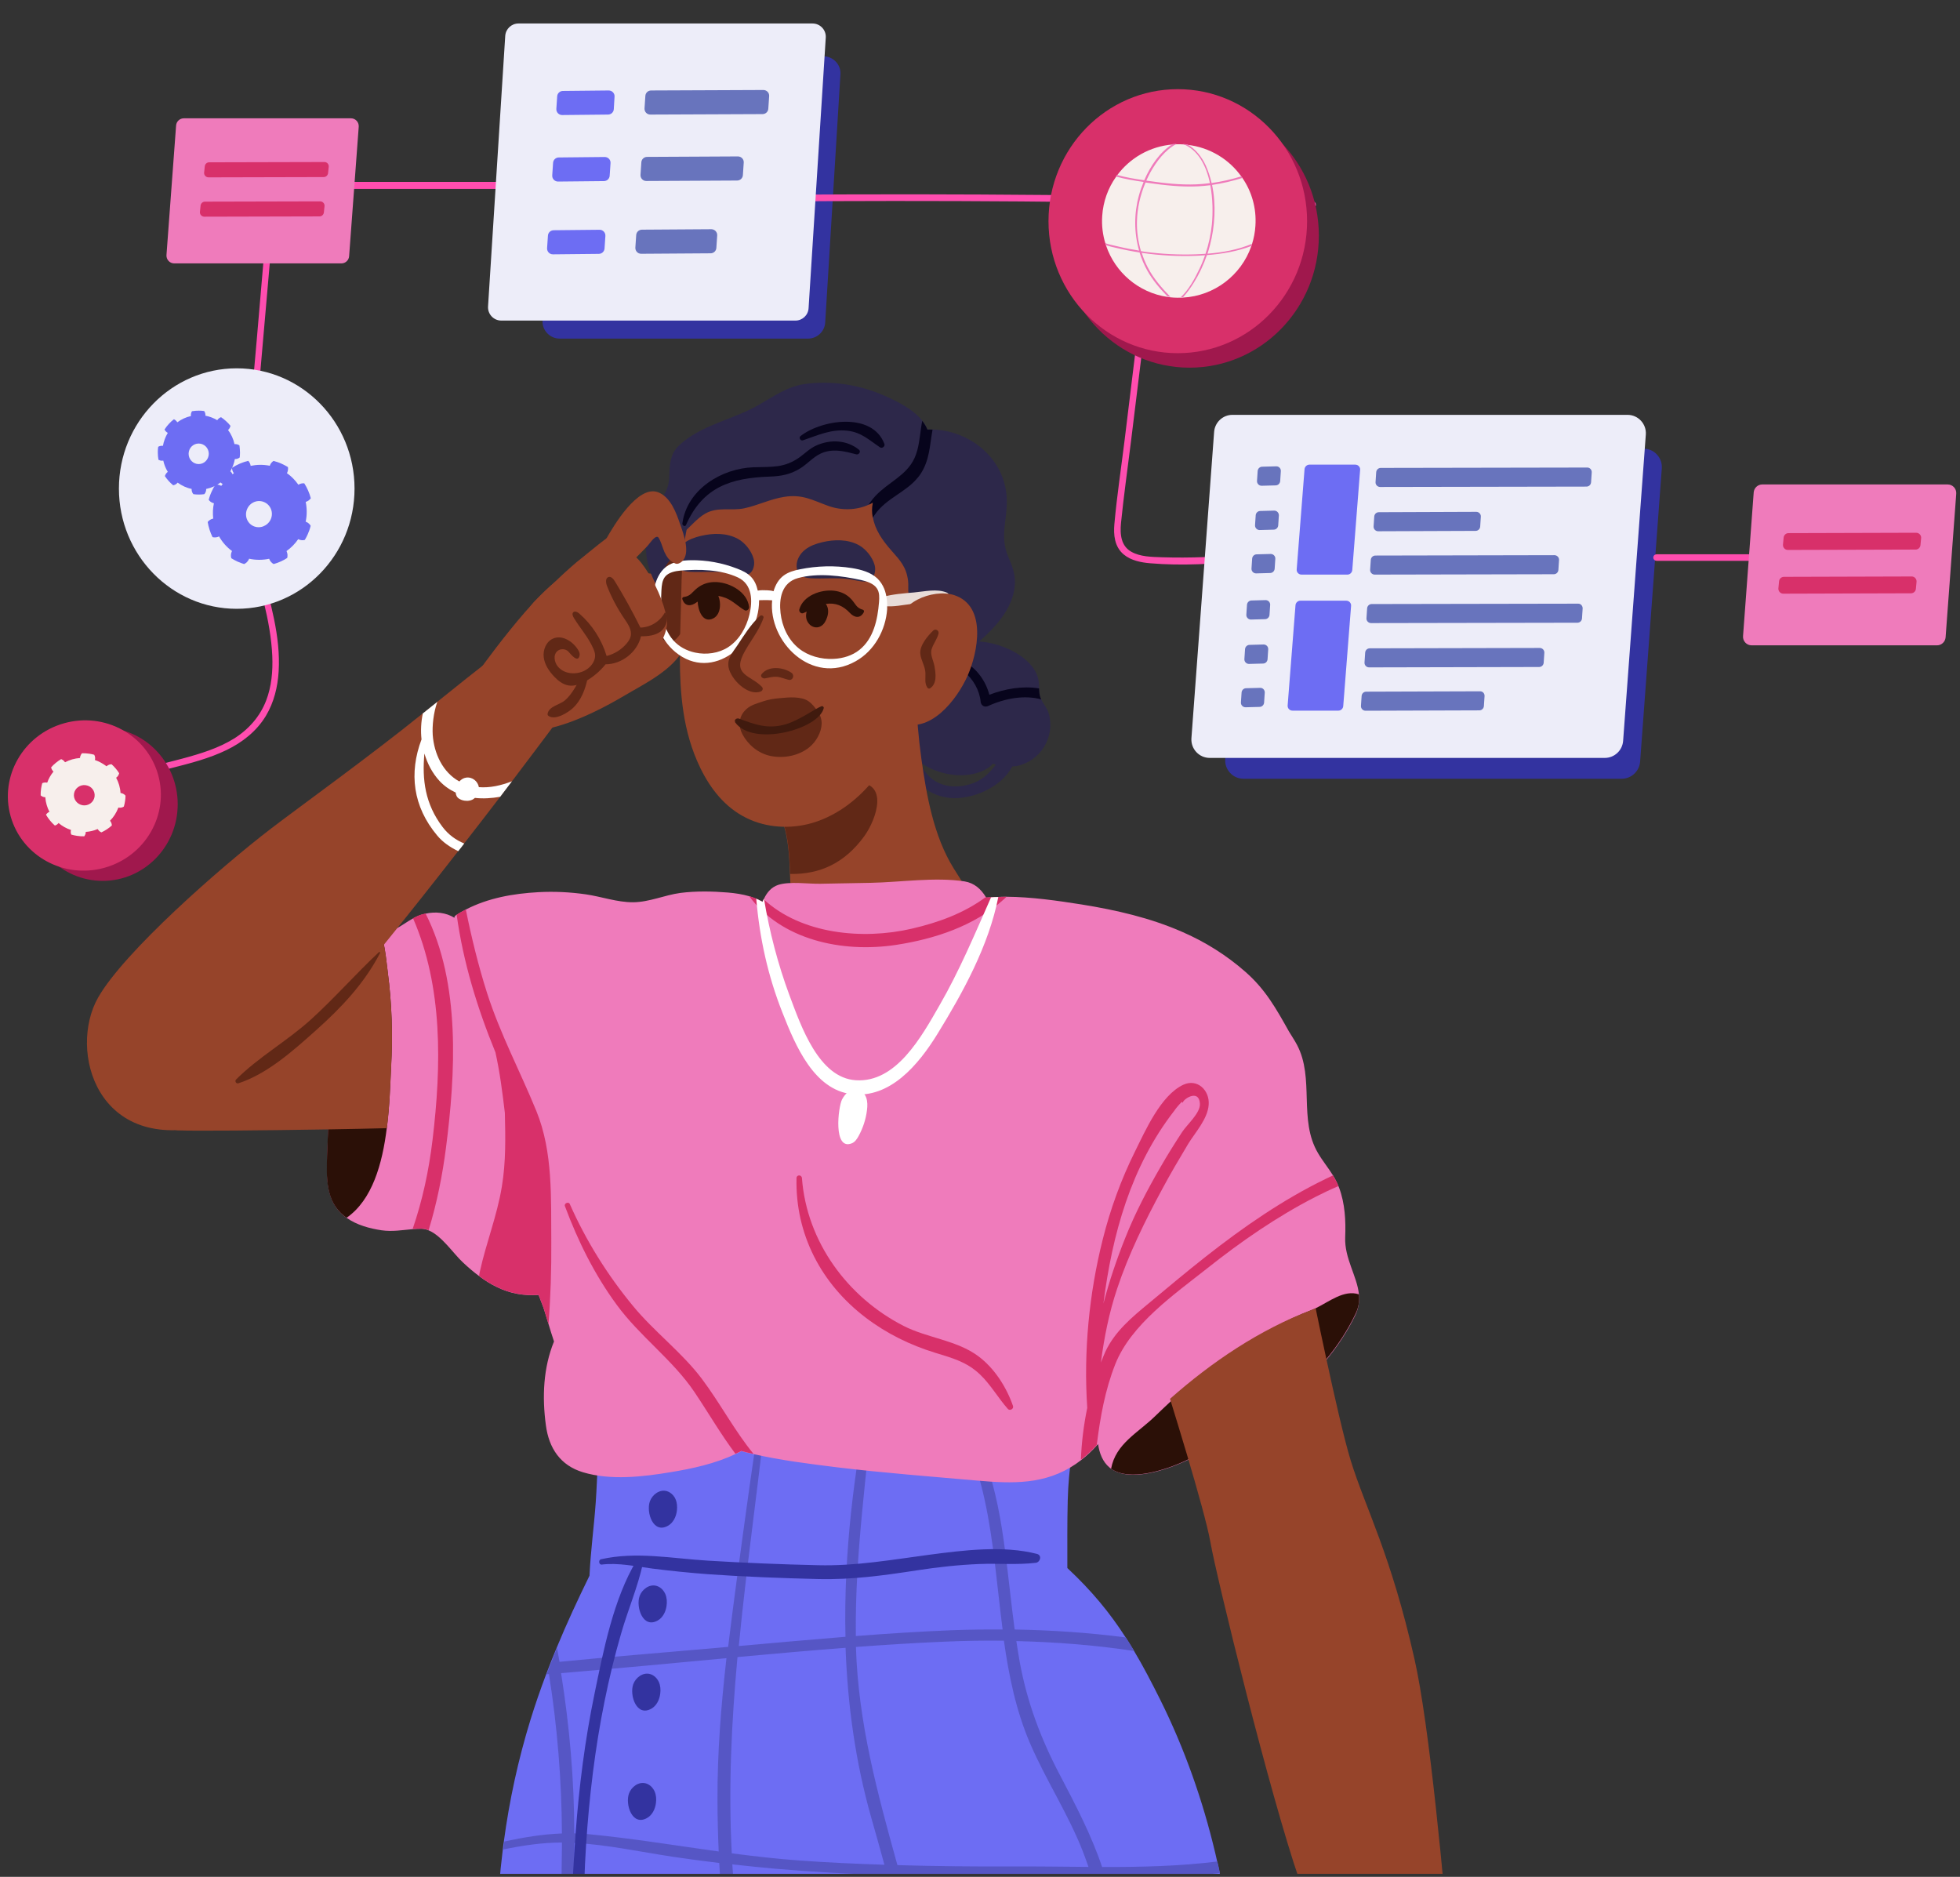 <?xml version="1.0" encoding="UTF-8"?> <svg xmlns="http://www.w3.org/2000/svg" width="259" height="248" viewBox="0 0 259 248" fill="none"><rect x="0" y="0" width="259" height="248" fill="#333333" stroke="none"/><g clip-path="url(#clip0_921_863)"><mask id="mask0_921_863" style="mask-type:luminance" maskUnits="userSpaceOnUse" x="-1" y="-1" width="261" height="250"><path d="M259.432 -0.156H-0.84V248.19H259.432V-0.156Z" fill="white"></path></mask><g mask="url(#mask0_921_863)"><path d="M28.814 55.532C30.308 61.199 31.802 66.853 33.295 72.519C34.518 77.148 36.085 81.852 36.295 86.666C36.382 88.703 36.197 90.79 35.456 92.703C34.616 94.876 33.061 96.629 31.086 97.863C28.975 99.172 26.567 99.9 24.185 100.542C21.395 101.283 18.58 101.962 15.765 102.592C15.185 102.715 14.617 102.838 14.037 102.962C14.05 103.036 14.074 103.11 14.074 103.172C16.951 102.567 19.815 101.888 22.666 101.16C25.098 100.542 27.555 99.913 29.814 98.814C31.851 97.826 33.678 96.394 34.863 94.431C35.9 92.703 36.382 90.716 36.505 88.728C36.789 84.111 35.382 79.568 34.221 75.161C32.493 68.606 30.752 62.038 29.024 55.483C28.987 55.335 28.777 55.396 28.814 55.532Z" stroke="#FF4DAF" stroke-width="0.632" stroke-miterlimit="10"></path><path d="M70.406 24.349H46.358C46.172 24.349 46.172 24.645 46.358 24.645H70.394C70.591 24.645 70.591 24.349 70.406 24.349Z" stroke="#FF4DAF" stroke-width="0.632" stroke-miterlimit="10"></path><path d="M214.298 102.9H164.325C163.646 102.9 163.004 102.629 162.547 102.122C162.078 101.616 161.856 100.974 161.905 100.283L164.769 61.544C164.868 60.285 165.93 59.285 167.201 59.285H217.174C217.853 59.285 218.495 59.557 218.952 60.063C219.421 60.569 219.643 61.211 219.594 61.902L216.73 100.641C216.631 101.913 215.569 102.9 214.298 102.9Z" fill="#3333A0"></path><path d="M164.658 73.531C160.967 73.926 157.251 74.062 153.56 73.951C152.14 73.902 150.597 73.889 149.35 73.186C147.832 72.334 147.659 70.68 147.819 69.075C148.177 65.507 148.684 61.939 149.128 58.371C149.585 54.68 150.029 51.002 150.486 47.31L150.511 47.162C150.437 47.15 150.35 47.138 150.276 47.113C149.832 50.792 149.375 54.458 148.93 58.137C148.474 61.84 147.906 65.556 147.573 69.272C147.449 70.655 147.585 72.099 148.696 73.025C149.609 73.778 150.856 74.013 152.017 74.112C156.177 74.469 160.498 74.21 164.67 73.766C164.806 73.754 164.819 73.519 164.658 73.531Z" stroke="#FF4DAF" stroke-width="0.632" stroke-miterlimit="10"></path><path d="M212.065 100.147H159.857C158.45 100.147 157.339 98.95 157.438 97.543L160.438 57.063C160.536 55.804 161.586 54.816 162.857 54.816H215.065C216.472 54.816 217.583 56.014 217.484 57.421L214.484 97.9C214.386 99.16 213.336 100.147 212.065 100.147Z" fill="#EDEDF9"></path><path d="M178.052 75.926H171.991C171.608 75.926 171.312 75.605 171.349 75.235L172.386 62.001C172.411 61.668 172.694 61.396 173.028 61.396H179.089C179.472 61.396 179.768 61.717 179.731 62.087L178.694 75.321C178.669 75.655 178.386 75.926 178.052 75.926Z" fill="#6D6DF3"></path><path d="M210.336 62.421L210.249 63.73C210.225 64.05 209.965 64.297 209.644 64.297L182.374 64.347C182.028 64.347 181.744 64.05 181.769 63.705L181.855 62.396C181.88 62.075 182.139 61.828 182.46 61.828L209.731 61.779C210.076 61.767 210.36 62.063 210.336 62.421Z" fill="#6874BD"></path><path d="M195.683 68.273L195.597 69.581C195.572 69.902 195.313 70.149 194.992 70.149L182.116 70.198C181.77 70.198 181.487 69.902 181.511 69.556L181.598 68.248C181.622 67.927 181.882 67.68 182.203 67.68L195.079 67.631C195.424 67.631 195.708 67.927 195.683 68.273Z" fill="#6874BD"></path><path d="M206.016 74.001L205.93 75.309C205.905 75.63 205.646 75.877 205.325 75.877L181.659 75.926C181.313 75.926 181.03 75.63 181.054 75.284L181.141 73.976C181.165 73.655 181.425 73.408 181.746 73.408L205.411 73.359C205.757 73.359 206.041 73.655 206.016 74.001Z" fill="#6874BD"></path><path d="M169.253 62.26L169.167 63.569C169.142 63.89 168.883 64.137 168.562 64.137L166.71 64.186C166.364 64.186 166.08 63.89 166.105 63.544L166.191 62.236C166.216 61.915 166.475 61.668 166.796 61.668L168.648 61.618C168.994 61.606 169.278 61.902 169.253 62.26Z" fill="#6874BD"></path><path d="M168.993 68.112L168.907 69.421C168.882 69.742 168.623 69.988 168.302 69.988L166.45 70.038C166.104 70.038 165.821 69.742 165.845 69.396L165.932 68.087C165.956 67.766 166.216 67.519 166.537 67.519L168.388 67.47C168.734 67.47 169.006 67.766 168.993 68.112Z" fill="#6874BD"></path><path d="M168.524 73.84L168.438 75.148C168.413 75.469 168.154 75.716 167.833 75.716L165.981 75.766C165.636 75.766 165.352 75.469 165.376 75.124L165.463 73.815C165.488 73.494 165.747 73.247 166.068 73.247L167.92 73.198C168.265 73.198 168.549 73.494 168.524 73.84Z" fill="#6874BD"></path><path d="M167.843 79.939L167.756 81.247C167.732 81.568 167.473 81.815 167.152 81.815L165.3 81.864C164.954 81.864 164.67 81.568 164.695 81.222L164.781 79.914C164.806 79.593 165.065 79.346 165.386 79.346L167.238 79.296C167.596 79.296 167.868 79.593 167.843 79.939Z" fill="#6874BD"></path><path d="M167.585 85.802L167.499 87.111C167.474 87.432 167.215 87.679 166.894 87.679L165.042 87.728C164.696 87.728 164.412 87.432 164.437 87.086L164.523 85.778C164.548 85.457 164.807 85.21 165.128 85.21L166.98 85.16C167.338 85.16 167.61 85.457 167.585 85.802Z" fill="#6874BD"></path><path d="M167.128 91.531L167.042 92.839C167.017 93.16 166.758 93.407 166.437 93.407L164.585 93.456C164.239 93.456 163.955 93.16 163.98 92.814L164.066 91.506C164.091 91.185 164.35 90.938 164.671 90.938L166.523 90.889C166.869 90.876 167.153 91.172 167.128 91.531Z" fill="#6874BD"></path><path d="M176.857 93.901H170.795C170.413 93.901 170.116 93.58 170.154 93.209L171.19 79.975C171.215 79.642 171.499 79.371 171.832 79.371H177.894C178.277 79.371 178.573 79.692 178.536 80.062L177.499 93.296C177.474 93.641 177.19 93.901 176.857 93.901Z" fill="#6D6DF3"></path><path d="M209.136 80.407L209.05 81.716C209.025 82.037 208.766 82.284 208.445 82.284L181.175 82.333C180.829 82.333 180.545 82.037 180.57 81.691L180.656 80.383C180.681 80.062 180.94 79.815 181.261 79.815L208.531 79.766C208.877 79.753 209.149 80.049 209.136 80.407Z" fill="#6874BD"></path><path d="M204.074 86.259L203.988 87.568C203.963 87.889 203.704 88.135 203.383 88.135L180.915 88.185C180.569 88.185 180.285 87.889 180.31 87.543L180.397 86.234C180.421 85.913 180.68 85.666 181.001 85.666L203.469 85.617C203.815 85.617 204.099 85.913 204.074 86.259Z" fill="#6874BD"></path><path d="M196.174 91.987L196.087 93.296C196.063 93.617 195.804 93.864 195.483 93.864L180.446 93.913C180.101 93.913 179.817 93.617 179.841 93.271L179.928 91.962C179.952 91.641 180.212 91.394 180.533 91.394L195.569 91.345C195.927 91.333 196.199 91.629 196.174 91.987Z" fill="#6874BD"></path><path d="M234.409 73.556H218.904C218.743 73.556 218.743 73.79 218.904 73.79H234.409C234.57 73.803 234.57 73.556 234.409 73.556Z" stroke="#FF4DAF" stroke-width="0.632" stroke-miterlimit="10"></path><path d="M255.96 85.272H231.467C230.8 85.272 230.282 84.716 230.331 84.049L231.739 65.063C231.788 64.47 232.282 64.013 232.874 64.013H257.367C258.034 64.013 258.552 64.569 258.503 65.236L257.096 84.222C257.046 84.815 256.552 85.272 255.96 85.272Z" fill="#EF7BBB"></path><path d="M253.865 71.087L253.779 72.013C253.754 72.359 253.47 72.618 253.137 72.618L236.249 72.667C235.878 72.667 235.582 72.346 235.607 71.976L235.693 71.05C235.718 70.704 236.002 70.445 236.335 70.445L253.223 70.396C253.594 70.408 253.89 70.717 253.865 71.087Z" fill="#D8306A"></path><path d="M253.26 76.864L253.173 77.79C253.149 78.136 252.865 78.395 252.531 78.395L235.643 78.445C235.273 78.445 234.977 78.124 235.001 77.753L235.088 76.827C235.113 76.482 235.396 76.222 235.73 76.222L252.618 76.173C252.988 76.173 253.285 76.494 253.26 76.864Z" fill="#D8306A"></path><path d="M106.773 44.742H73.959C73.33 44.742 72.737 44.483 72.305 44.026C71.873 43.57 71.651 42.965 71.7 42.323L73.712 9.559C73.787 8.362 74.786 7.436 75.984 7.436H108.797C109.427 7.436 110.019 7.695 110.451 8.152C110.883 8.608 111.106 9.213 111.056 9.855L109.044 42.619C108.97 43.817 107.97 44.742 106.773 44.742Z" fill="#3333A0"></path><path d="M88.76 40.335C88.785 40.051 88.81 39.767 88.835 39.484C89.365 33.397 89.909 27.311 90.439 21.225C90.452 21.04 90.168 21.04 90.156 21.225C89.6 27.571 89.044 33.904 88.477 40.249C88.575 40.261 88.674 40.298 88.76 40.335Z" fill="#402525"></path><path d="M173.461 27.175C172.054 27.138 170.647 27.089 169.227 27.052C157.993 26.743 154.672 26.509 143.426 26.385C132.142 26.25 120.847 26.213 109.563 26.262C103.588 26.287 97.613 26.336 91.65 26.422C90.626 26.435 89.589 26.447 88.564 26.459C88.181 26.435 87.799 26.373 87.453 26.237C87.897 26.225 88.342 26.225 88.786 26.213C96.65 26.089 104.514 26.027 112.39 26.003C123.908 25.966 135.438 26.027 146.956 26.175C158.425 26.324 161.993 26.583 173.461 26.916C173.622 26.941 173.609 27.188 173.461 27.175Z" stroke="#FF4DAF" stroke-width="0.632" stroke-miterlimit="10"></path><path d="M105.107 42.36H66.245C65.232 42.36 64.43 41.508 64.492 40.496L66.763 4.744C66.825 3.819 67.59 3.103 68.516 3.103H107.366C108.378 3.103 109.181 3.954 109.119 4.967L106.848 40.718C106.798 41.644 106.033 42.36 105.107 42.36Z" fill="#EDEDF9"></path><path d="M81.208 12.769L81.109 14.423C81.084 14.83 80.751 15.139 80.344 15.139L74.282 15.201C73.838 15.201 73.492 14.83 73.517 14.386L73.628 12.732C73.653 12.324 73.986 12.016 74.393 12.016L80.455 11.954C80.887 11.966 81.245 12.337 81.208 12.769Z" fill="#6D6DF3"></path><path d="M80.677 21.558L80.566 23.213C80.541 23.62 80.208 23.929 79.801 23.929L73.739 23.99C73.295 23.99 72.949 23.62 72.974 23.176L73.085 21.521C73.11 21.114 73.443 20.805 73.85 20.805L79.912 20.744C80.356 20.744 80.714 21.114 80.677 21.558Z" fill="#6D6DF3"></path><path d="M79.998 31.175L79.886 32.83C79.862 33.237 79.528 33.545 79.121 33.545L73.06 33.607C72.615 33.607 72.269 33.237 72.294 32.792L72.405 31.138C72.43 30.731 72.763 30.422 73.171 30.422L79.232 30.36C79.677 30.36 80.022 30.731 79.998 31.175Z" fill="#6D6DF3"></path><path d="M101.638 12.707L101.526 14.361C101.502 14.769 101.168 15.077 100.761 15.077L85.935 15.139C85.49 15.139 85.144 14.769 85.169 14.324L85.28 12.67C85.305 12.263 85.638 11.954 86.046 11.954L100.872 11.892C101.317 11.892 101.675 12.263 101.638 12.707Z" fill="#6874BD"></path><path d="M98.279 21.485L98.168 23.139C98.144 23.546 97.81 23.855 97.403 23.855L85.403 23.916C84.959 23.916 84.613 23.546 84.638 23.102L84.749 21.447C84.774 21.04 85.107 20.731 85.514 20.731L97.514 20.67C97.958 20.67 98.316 21.052 98.279 21.485Z" fill="#6874BD"></path><path d="M94.773 31.101L94.662 32.755C94.637 33.163 94.303 33.471 93.896 33.471L84.724 33.533C84.279 33.533 83.934 33.163 83.958 32.718L84.069 31.064C84.094 30.657 84.427 30.348 84.835 30.348L94.007 30.287C94.452 30.299 94.797 30.669 94.773 31.101Z" fill="#6874BD"></path><path d="M157.191 48.582C166.627 48.582 174.277 40.772 174.277 31.138C174.277 21.505 166.627 13.695 157.191 13.695C147.755 13.695 140.105 21.505 140.105 31.138C140.105 40.772 147.755 48.582 157.191 48.582Z" fill="#A0184D"></path><path d="M155.636 46.669C165.072 46.669 172.722 38.859 172.722 29.225C172.722 19.591 165.072 11.781 155.636 11.781C146.2 11.781 138.551 19.591 138.551 29.225C138.551 38.859 146.2 46.669 155.636 46.669Z" fill="#D8306A"></path><path d="M165.894 29.842C165.845 30.681 165.684 31.496 165.437 32.274C165.4 32.372 165.375 32.471 165.338 32.57C163.993 36.385 160.45 39.1 156.326 39.323C156.228 39.323 156.117 39.335 156.018 39.335C155.722 39.347 155.413 39.335 155.117 39.323C154.956 39.31 154.808 39.298 154.66 39.286C154.536 39.273 154.413 39.261 154.277 39.236C150.438 38.668 147.364 35.989 146.166 32.471C146.129 32.385 146.105 32.286 146.08 32.2C145.722 31.051 145.562 29.817 145.648 28.545C145.771 26.619 146.426 24.854 147.463 23.385C147.512 23.311 147.561 23.249 147.611 23.175C149.314 20.867 151.981 19.324 154.969 19.089C155.141 19.077 155.326 19.064 155.499 19.064C155.771 19.052 156.043 19.064 156.314 19.077L156.438 19.089C156.598 19.101 156.759 19.114 156.919 19.138C159.882 19.472 162.437 21.064 164.054 23.348C164.104 23.422 164.153 23.484 164.203 23.558C165.4 25.311 166.054 27.508 165.894 29.842Z" fill="#F7EFEC"></path><path d="M159.562 33.521C159.685 33.163 159.784 32.792 159.883 32.422C160.537 29.916 160.722 27.064 160.166 24.435C161.537 24.237 162.87 23.916 164.191 23.509C164.142 23.435 164.092 23.373 164.043 23.299C162.747 23.694 161.438 24.003 160.105 24.188C159.92 23.386 159.66 22.596 159.327 21.855C158.796 20.707 157.981 19.694 156.907 19.077C156.747 19.065 156.586 19.04 156.426 19.028L156.302 19.015C158.339 19.805 159.401 21.904 159.883 24.2C159.29 24.274 158.697 24.336 158.092 24.361C155.969 24.447 153.846 24.213 151.747 23.904C151.661 23.892 151.562 23.879 151.476 23.867C151.636 23.521 151.796 23.176 151.982 22.83C152.821 21.324 153.945 19.818 155.488 19.003C155.315 19.003 155.13 19.015 154.957 19.028C153.266 20.089 152.019 21.929 151.204 23.818C149.994 23.645 148.772 23.447 147.599 23.114C147.55 23.188 147.5 23.25 147.451 23.324C148.648 23.657 149.883 23.867 151.118 24.04C150.871 24.645 150.661 25.237 150.5 25.83C149.846 28.212 149.846 30.756 150.525 33.114C149.599 32.965 148.673 32.792 147.76 32.57C147.204 32.447 146.624 32.323 146.068 32.138C146.093 32.237 146.13 32.323 146.155 32.41C146.587 32.546 147.019 32.644 147.451 32.743C148.488 32.99 149.537 33.2 150.587 33.36C150.846 34.2 151.192 35.015 151.624 35.78C152.327 37.039 153.278 38.138 154.278 39.175C154.401 39.187 154.525 39.212 154.661 39.224C153.512 38.039 152.426 36.805 151.661 35.323C151.34 34.706 151.08 34.064 150.871 33.41H150.883C153.303 33.768 155.759 33.891 158.204 33.792C158.549 33.78 158.895 33.755 159.241 33.731C159.018 34.348 158.771 34.965 158.488 35.545C157.907 36.768 157.117 38.249 156.031 39.274C156.13 39.274 156.241 39.274 156.339 39.261C156.87 38.694 157.327 38.027 157.734 37.385C158.463 36.224 159.043 34.99 159.487 33.706C161.475 33.558 163.5 33.212 165.351 32.509C165.388 32.41 165.425 32.311 165.45 32.212C163.586 33.002 161.561 33.36 159.562 33.521ZM159.302 33.533C158.858 33.57 158.413 33.583 157.969 33.607C155.759 33.681 153.525 33.57 151.327 33.274C151.142 33.249 150.957 33.225 150.772 33.188C150.389 31.904 150.204 30.57 150.241 29.237C150.278 27.484 150.685 25.731 151.377 24.114C151.463 24.126 151.537 24.139 151.611 24.151C153.833 24.472 156.068 24.731 158.315 24.62C158.858 24.595 159.401 24.534 159.932 24.472C160.278 26.287 160.278 28.188 160.142 29.645C160.006 30.965 159.722 32.274 159.302 33.533Z" fill="#EF7BBB"></path><path d="M35.356 33.212C35.319 33.212 35.282 33.212 35.245 33.212C34.949 36.619 34.529 41.632 34.233 45.039C33.826 49.693 33.418 54.347 32.998 59.001C32.986 59.137 33.208 59.137 33.221 59.001C33.937 50.94 34.752 41.273 35.468 33.212C35.431 33.212 35.394 33.212 35.356 33.212Z" stroke="#FF4DAF" stroke-width="0.632" stroke-miterlimit="10"></path><path d="M13.569 116.393C19.044 116.393 23.483 111.861 23.483 106.27C23.483 100.68 19.044 96.147 13.569 96.147C8.095 96.147 3.656 100.68 3.656 106.27C3.656 111.861 8.095 116.393 13.569 116.393Z" fill="#A0184D"></path><path d="M13.845 114.652C19.225 113.131 22.379 107.627 20.889 102.358C19.399 97.09 13.83 94.052 8.45 95.573C3.07 97.094 -0.083 102.599 1.406 107.867C2.896 113.136 8.465 116.173 13.845 114.652Z" fill="#D8306A"></path><path d="M10.569 100.16C9.865 100.209 9.186 100.407 8.581 100.728C8.001 101.036 7.483 101.456 7.063 101.962C6.705 102.394 6.421 102.888 6.236 103.431C6.137 103.703 6.075 103.987 6.026 104.295C5.977 104.653 5.964 105.011 5.989 105.369C6.038 106.048 6.236 106.703 6.544 107.295C6.841 107.863 7.248 108.357 7.754 108.764C8.223 109.159 8.767 109.468 9.371 109.665C9.643 109.752 9.927 109.826 10.223 109.875C10.594 109.937 10.964 109.949 11.322 109.925C11.877 109.888 12.396 109.764 12.89 109.554C13.507 109.307 14.063 108.937 14.519 108.468C15.001 107.987 15.383 107.394 15.63 106.74C15.742 106.443 15.828 106.122 15.877 105.789C15.927 105.456 15.939 105.135 15.927 104.801C15.89 104.073 15.68 103.382 15.347 102.765C15.025 102.184 14.606 101.666 14.075 101.258C13.618 100.9 13.1 100.616 12.532 100.419C12.26 100.333 11.976 100.258 11.68 100.209C11.31 100.147 10.939 100.123 10.569 100.16ZM12.495 105.283C12.384 106.011 11.68 106.517 10.939 106.406C10.186 106.295 9.668 105.604 9.779 104.876C9.89 104.147 10.594 103.641 11.334 103.752C12.1 103.863 12.606 104.542 12.495 105.283Z" fill="#F7EFEC"></path><path d="M6.177 103.406C6.72 103.493 7.103 103.987 7.016 104.517C6.93 105.048 6.424 105.419 5.88 105.332C5.683 105.308 5.51 105.221 5.374 105.098C5.362 104.789 5.387 104.48 5.436 104.172C5.473 103.937 5.522 103.703 5.584 103.48C5.769 103.406 5.967 103.369 6.177 103.406Z" fill="#F7EFEC"></path><path d="M15.968 104.789C16.215 104.826 16.437 104.95 16.585 105.135C16.585 105.369 16.56 105.616 16.523 105.863C16.486 106.11 16.437 106.345 16.363 106.579C16.165 106.703 15.931 106.764 15.684 106.715C15.14 106.629 14.758 106.135 14.844 105.604C14.918 105.073 15.424 104.715 15.968 104.789Z" fill="#F7EFEC"></path><path d="M10.486 108.949C11.029 109.036 11.4 109.53 11.326 110.06C11.301 110.233 11.227 110.381 11.14 110.505C10.819 110.517 10.498 110.492 10.165 110.443C9.906 110.406 9.659 110.344 9.424 110.283C9.35 110.122 9.326 109.949 9.363 109.764C9.424 109.233 9.943 108.863 10.486 108.949Z" fill="#F7EFEC"></path><path d="M11.805 99.592C12.027 99.629 12.237 99.666 12.447 99.728C12.558 99.913 12.595 100.123 12.558 100.345C12.471 100.876 11.965 101.246 11.422 101.16C10.879 101.073 10.496 100.579 10.582 100.049C10.62 99.851 10.706 99.666 10.842 99.53C11.163 99.53 11.471 99.542 11.805 99.592Z" fill="#F7EFEC"></path><path d="M8.077 100.308C8.521 100.468 8.793 100.913 8.731 101.382C8.645 101.913 8.139 102.283 7.595 102.197C7.163 102.135 6.83 101.801 6.756 101.394C7.139 100.962 7.583 100.604 8.077 100.308Z" fill="#F7EFEC"></path><path d="M7.09 107.196C7.634 107.283 8.016 107.777 7.93 108.307C7.868 108.69 7.609 108.974 7.251 109.085C6.782 108.678 6.387 108.184 6.078 107.653C6.288 107.332 6.671 107.135 7.09 107.196Z" fill="#F7EFEC"></path><path d="M13.929 108.122C14.423 108.196 14.768 108.604 14.781 109.073C14.373 109.443 13.904 109.752 13.398 109.986C12.991 109.813 12.732 109.381 12.806 108.937C12.88 108.406 13.386 108.036 13.929 108.122Z" fill="#F7EFEC"></path><path d="M14.745 100.987C15.127 101.332 15.473 101.728 15.745 102.172C15.633 102.678 15.152 103.011 14.621 102.925C14.078 102.839 13.695 102.345 13.782 101.814C13.856 101.332 14.275 100.987 14.745 100.987Z" fill="#F7EFEC"></path><path d="M31.282 80.445C39.88 80.445 46.849 73.331 46.849 64.556C46.849 55.782 39.88 48.668 31.282 48.668C22.684 48.668 15.715 55.782 15.715 64.556C15.715 73.331 22.684 80.445 31.282 80.445Z" fill="#EDEDF9"></path><path d="M30.985 58.68C30.837 57.989 30.541 57.359 30.134 56.816C29.751 56.298 29.27 55.853 28.702 55.52C28.233 55.236 27.702 55.038 27.146 54.927C26.862 54.878 26.566 54.853 26.27 54.853C25.912 54.853 25.554 54.89 25.22 54.977C24.566 55.125 23.949 55.409 23.43 55.804C22.924 56.187 22.492 56.656 22.171 57.199C21.863 57.717 21.64 58.298 21.529 58.915C21.48 59.199 21.455 59.483 21.455 59.779C21.455 60.149 21.492 60.52 21.578 60.865C21.69 61.396 21.899 61.902 22.171 62.347C22.504 62.915 22.949 63.396 23.48 63.779C24.023 64.174 24.652 64.47 25.331 64.606C25.64 64.668 25.961 64.705 26.294 64.705C26.628 64.705 26.949 64.668 27.257 64.606C27.961 64.458 28.603 64.162 29.158 63.742C29.677 63.347 30.121 62.853 30.442 62.273C30.726 61.779 30.936 61.223 31.035 60.643C31.084 60.359 31.109 60.075 31.109 59.779C31.097 59.409 31.06 59.038 30.985 58.68ZM26.257 61.322C25.529 61.322 24.924 60.717 24.924 59.964C24.924 59.211 25.517 58.606 26.257 58.606C26.998 58.606 27.591 59.211 27.591 59.964C27.578 60.717 26.986 61.322 26.257 61.322Z" fill="#6D6DF3"></path><path d="M27.148 54.866C27.148 55.409 26.716 55.853 26.186 55.853C25.655 55.853 25.223 55.409 25.223 54.866C25.223 54.668 25.272 54.495 25.371 54.335C25.667 54.285 25.976 54.261 26.284 54.261C26.519 54.261 26.753 54.273 26.976 54.31C27.087 54.458 27.148 54.656 27.148 54.866Z" fill="#6D6DF3"></path><path d="M27.246 64.643C27.246 64.89 27.16 65.124 26.999 65.297C26.765 65.334 26.518 65.347 26.283 65.347C26.036 65.347 25.789 65.334 25.555 65.297C25.407 65.124 25.32 64.902 25.32 64.643C25.32 64.1 25.752 63.655 26.283 63.655C26.814 63.655 27.246 64.1 27.246 64.643Z" fill="#6D6DF3"></path><path d="M22.37 59.89C22.37 60.433 21.938 60.878 21.407 60.878C21.234 60.878 21.086 60.828 20.938 60.754C20.889 60.446 20.852 60.125 20.852 59.791C20.852 59.532 20.864 59.285 20.901 59.038C21.049 58.952 21.222 58.903 21.395 58.903C21.938 58.903 22.37 59.347 22.37 59.89Z" fill="#6D6DF3"></path><path d="M31.714 59.804C31.714 60.026 31.701 60.236 31.677 60.446C31.516 60.582 31.306 60.656 31.084 60.656C30.553 60.656 30.121 60.211 30.121 59.668C30.121 59.125 30.553 58.68 31.084 58.68C31.282 58.68 31.479 58.742 31.64 58.853C31.677 59.162 31.714 59.471 31.714 59.804Z" fill="#6D6DF3"></path><path d="M30.456 56.261C30.37 56.717 29.975 57.051 29.506 57.051C28.975 57.051 28.543 56.606 28.543 56.063C28.543 55.631 28.827 55.261 29.21 55.125C29.679 55.446 30.099 55.828 30.456 56.261Z" fill="#6D6DF3"></path><path d="M23.567 56.31C23.567 56.853 23.135 57.298 22.604 57.298C22.222 57.298 21.901 57.075 21.74 56.755C22.074 56.236 22.493 55.779 22.975 55.397C23.32 55.545 23.567 55.903 23.567 56.31Z" fill="#6D6DF3"></path><path d="M23.69 63.149C23.69 63.643 23.345 64.038 22.888 64.124C22.468 63.779 22.098 63.371 21.789 62.915C21.9 62.495 22.27 62.174 22.727 62.174C23.258 62.162 23.69 62.606 23.69 63.149Z" fill="#6D6DF3"></path><path d="M30.791 62.89C30.507 63.322 30.174 63.705 29.779 64.038C29.273 64.013 28.865 63.581 28.865 63.05C28.865 62.507 29.297 62.063 29.828 62.063C30.322 62.063 30.717 62.421 30.791 62.89Z" fill="#6D6DF3"></path><path d="M40.395 68.926C40.58 68.05 40.568 67.161 40.395 66.309C40.222 65.495 39.889 64.729 39.42 64.038C39.012 63.458 38.506 62.939 37.913 62.519C37.605 62.309 37.284 62.124 36.938 61.964C36.519 61.779 36.087 61.63 35.654 61.544C34.803 61.371 33.951 61.383 33.124 61.556C32.334 61.729 31.581 62.05 30.914 62.519C30.272 62.951 29.704 63.519 29.247 64.186C29.05 64.482 28.865 64.816 28.704 65.149C28.507 65.581 28.358 66.025 28.272 66.47C28.124 67.149 28.099 67.84 28.173 68.507C28.272 69.334 28.531 70.149 28.939 70.865C29.358 71.618 29.939 72.284 30.667 72.815C31 73.05 31.358 73.26 31.741 73.432C32.124 73.605 32.519 73.741 32.926 73.827C33.815 74.025 34.741 74.013 35.605 73.827C36.42 73.642 37.197 73.297 37.877 72.803C38.469 72.383 39 71.84 39.432 71.21C39.642 70.914 39.827 70.581 39.975 70.235C40.16 69.84 40.309 69.383 40.395 68.926ZM33.494 69.519C32.642 69.136 32.272 68.112 32.667 67.235C33.062 66.359 34.074 65.964 34.938 66.359C35.79 66.741 36.173 67.766 35.766 68.642C35.358 69.507 34.346 69.902 33.494 69.519Z" fill="#6D6DF3"></path><path d="M37.95 62.458C37.666 63.087 36.925 63.383 36.296 63.099C35.678 62.816 35.407 62.075 35.691 61.433C35.789 61.211 35.95 61.026 36.148 60.902C36.518 61.001 36.888 61.124 37.259 61.297C37.53 61.421 37.802 61.569 38.049 61.717C38.086 61.951 38.061 62.211 37.95 62.458Z" fill="#6D6DF3"></path><path d="M32.887 73.901C32.752 74.198 32.529 74.408 32.258 74.531C31.962 74.445 31.678 74.334 31.394 74.21C31.11 74.074 30.826 73.926 30.567 73.766C30.48 73.482 30.492 73.173 30.628 72.877C30.912 72.247 31.653 71.951 32.282 72.235C32.912 72.519 33.184 73.26 32.887 73.901Z" fill="#6D6DF3"></path><path d="M29.716 65.791C29.432 66.42 28.691 66.704 28.061 66.433C27.864 66.346 27.703 66.21 27.58 66.05C27.679 65.655 27.815 65.272 28 64.889C28.136 64.593 28.284 64.309 28.457 64.038C28.679 64.013 28.901 64.038 29.111 64.136C29.741 64.408 30 65.149 29.716 65.791Z" fill="#6D6DF3"></path><path d="M40.655 70.618C40.544 70.877 40.408 71.124 40.272 71.346C40.013 71.408 39.729 71.395 39.469 71.272C38.852 70.988 38.581 70.247 38.865 69.618C39.148 68.988 39.889 68.692 40.507 68.976C40.741 69.087 40.926 69.26 41.05 69.47C40.963 69.865 40.827 70.235 40.655 70.618Z" fill="#6D6DF3"></path><path d="M41.072 65.84C40.727 66.322 40.097 66.507 39.542 66.26C38.925 65.976 38.653 65.235 38.937 64.606C39.171 64.099 39.69 63.815 40.208 63.865C40.591 64.47 40.887 65.136 41.072 65.84Z" fill="#6D6DF3"></path><path d="M33.014 62.26C32.73 62.89 31.989 63.186 31.372 62.902C30.928 62.705 30.669 62.273 30.656 61.816C31.323 61.384 32.051 61.075 32.804 60.89C33.138 61.236 33.236 61.779 33.014 62.26Z" fill="#6D6DF3"></path><path d="M29.53 70.272C29.27 70.84 28.653 71.124 28.085 70.976C27.777 70.346 27.567 69.68 27.443 68.976C27.789 68.531 28.406 68.371 28.925 68.606C29.554 68.902 29.826 69.643 29.53 70.272Z" fill="#6D6DF3"></path><path d="M37.95 73.729C37.394 74.087 36.789 74.358 36.16 74.531C35.58 74.222 35.345 73.519 35.617 72.902C35.901 72.272 36.641 71.976 37.271 72.26C37.839 72.519 38.11 73.148 37.95 73.729Z" fill="#6D6DF3"></path><path d="M45.108 34.805H23.023C22.43 34.805 21.961 34.299 21.998 33.706L23.27 16.584C23.307 16.053 23.751 15.633 24.294 15.633H46.38C46.972 15.633 47.441 16.139 47.404 16.732L46.133 33.854C46.096 34.385 45.651 34.805 45.108 34.805Z" fill="#EF7BBB"></path><path d="M43.441 22.028L43.354 22.855C43.33 23.163 43.083 23.398 42.774 23.398L27.552 23.435C27.219 23.435 26.948 23.151 26.972 22.818L27.059 21.991C27.083 21.682 27.33 21.447 27.639 21.447L42.86 21.41C43.194 21.398 43.465 21.682 43.441 22.028Z" fill="#D8306A"></path><path d="M42.886 27.225L42.8 28.052C42.775 28.36 42.528 28.595 42.219 28.595L26.998 28.632C26.665 28.632 26.393 28.348 26.418 28.015L26.504 27.188C26.529 26.879 26.776 26.645 27.084 26.645L42.306 26.608C42.639 26.608 42.911 26.892 42.886 27.225Z" fill="#D8306A"></path><path d="M189.349 425.897C188.374 421.12 187.263 416.367 186.053 411.626C185.905 411.034 185.769 410.441 185.609 409.836C185.288 408.602 184.967 407.355 184.646 406.12C182.152 396.652 178.893 387.393 175.523 378.208C175.35 377.702 175.165 377.208 174.98 376.714C174.548 375.517 174.103 374.307 173.659 373.11C173.177 371.801 172.721 370.492 172.289 369.196C169.326 360.271 167.56 351.777 166.104 342.383C166.005 341.741 165.906 341.099 165.807 340.432C165.77 340.21 165.746 339.975 165.709 339.753C164.536 331.852 163.684 324.174 163.203 316.52C163.166 315.952 163.141 315.372 163.104 314.804C162.61 305.792 162.647 296.805 163.314 287.496C163.524 284.484 163.684 281.46 163.733 278.423C163.758 277.83 163.77 277.25 163.77 276.657C163.919 266.855 163.215 257.041 161.166 247.449C161.067 246.943 160.956 246.437 160.832 245.93C160.758 245.56 160.672 245.202 160.585 244.844C158.931 237.857 156.524 231.042 153.326 224.61C152.141 222.24 151.03 220.105 149.845 218.129C149.475 217.512 149.117 216.932 148.734 216.339C146.66 213.117 144.29 210.228 141.043 207.192C141.043 204.216 141.018 201.217 141.093 198.241C141.216 193.711 141.821 191.526 142.265 187.044C142.475 184.921 142.204 183.329 139.994 182.588C136.661 181.464 132.439 181.637 128.957 181.489C119.735 181.094 110.612 181.785 101.564 183.156C101.366 183.193 101.168 183.217 100.959 183.254C94.206 184.304 87.515 185.736 80.849 187.365C80.811 186.797 80.762 186.23 80.676 185.674C80.602 185.057 79.836 185.057 79.688 185.538C79.565 186.267 79.466 187.032 79.392 187.773C79.268 187.872 79.268 188.032 79.342 188.155C78.984 191.575 78.96 195.056 78.725 198.476C78.503 201.661 78.046 204.945 77.898 208.204C76.355 211.352 74.886 214.512 73.552 217.747C73.071 218.907 72.602 220.055 72.17 221.228C71.429 223.191 70.738 225.178 70.108 227.215C68.466 232.536 67.306 237.906 66.578 243.338C66.516 243.684 66.479 244.029 66.442 244.387C66.034 247.659 65.775 250.943 65.639 254.288C65.454 259.535 65.355 264.806 65.442 270.053C65.442 270.559 65.454 271.077 65.466 271.584C65.541 275.756 65.726 279.917 66.022 284.064C66.479 290.41 66.849 296.792 67.195 303.175C67.232 303.681 67.257 304.199 67.281 304.718C67.898 316.112 68.466 327.519 69.417 338.889C69.466 339.383 69.503 339.864 69.54 340.358C69.911 344.518 70.318 348.654 70.8 352.79C71.787 361.16 73.145 369.492 74.009 377.875C74.071 378.393 74.12 378.936 74.182 379.467C74.293 380.652 74.392 381.85 74.478 383.035C75.009 390.22 74.664 397.405 74.577 404.59C74.565 405.12 74.565 405.651 74.565 406.194C74.54 408.491 74.565 410.787 74.651 413.083C75.096 424.045 76.713 434.921 78.737 445.699C78.811 446.094 79.318 446.378 79.688 446.23C80.478 445.946 81.268 445.637 82.071 445.365C88.009 443.205 94.07 441.205 99.922 438.81C100.736 438.477 101.539 438.144 102.329 437.798C102.378 437.81 102.415 437.835 102.477 437.823C104.119 437.329 105.724 436.761 107.341 436.193C107.711 438.502 108.193 440.921 109.736 442.649C111.39 444.538 113.872 445.378 116.192 446.094C119.884 447.254 123.649 448.229 127.451 449.032C128.068 449.168 128.698 449.291 129.315 449.415H129.328C138.117 451.143 147.191 451.834 156.092 450.921C156.709 450.859 157.339 450.773 157.956 450.698C163.264 450.007 168.486 448.723 173.523 446.711C175.795 445.797 178.017 444.76 180.165 443.575C180.671 443.291 181.165 443.007 181.658 442.724C181.794 442.649 181.918 442.563 182.054 442.489C184.436 441.032 189.275 438.082 190.658 435.514C191.769 433.428 189.769 427.971 189.349 425.897Z" fill="#6D6DF3"></path><path d="M175.979 414.762C179.386 413.873 182.756 412.824 186.052 411.639C185.904 411.046 185.769 410.454 185.608 409.849C182.287 411.021 178.917 412.071 175.522 412.997C173.559 405.38 171.053 397.899 167.473 390.874C165.881 387.776 164.128 384.763 162.424 381.727C162.609 381.69 162.794 381.665 162.979 381.628C167.276 380.85 171.424 379.616 175.51 378.233C175.337 377.727 175.152 377.233 174.967 376.739C172.806 377.529 170.646 378.258 168.448 378.813C166.189 379.381 163.905 379.862 161.597 380.245C160.955 379.072 160.313 377.863 159.72 376.665C157.264 371.715 155.437 366.493 154.029 361.16C152.684 356.086 151.634 350.95 150.82 345.765C152.745 345.494 154.671 345.173 156.585 344.79C159.745 344.148 162.942 343.383 166.103 342.407C166.004 341.765 165.905 341.124 165.807 340.457C161.449 341.914 156.98 343.086 152.313 343.852C151.733 343.938 151.153 344.012 150.573 344.099C149.227 335.062 148.597 325.902 148.375 316.73C149.992 316.791 151.61 316.841 153.252 316.841C156.548 316.828 159.881 316.73 163.214 316.557C163.177 315.989 163.152 315.409 163.115 314.841C161.622 314.964 160.128 315.051 158.622 315.125C155.177 315.285 151.745 315.285 148.338 315.149C148.19 307.841 148.277 300.533 148.486 293.299C148.61 288.867 148.82 284.398 148.943 279.941C152.264 279.83 155.597 279.571 158.906 279.151C160.51 278.954 162.115 278.719 163.757 278.46C163.782 277.867 163.794 277.287 163.794 276.695C163.152 276.818 162.51 276.929 161.844 277.028C157.597 277.707 153.301 278.127 149.005 278.299C149.141 272.929 149.116 267.547 148.647 262.201C148.239 257.461 147.462 252.745 146.091 248.19C150.647 248.177 155.202 248.054 159.696 247.659C160.202 247.609 160.696 247.56 161.202 247.486C161.103 246.98 160.992 246.474 160.868 245.968C155.869 246.597 150.746 246.708 145.635 246.696C144.203 242.437 142.129 238.499 140.042 234.511C137.536 229.746 135.734 224.944 134.759 219.66C134.586 218.722 134.45 217.784 134.302 216.845C139.524 216.969 144.709 217.376 149.881 218.154C149.511 217.537 149.153 216.957 148.77 216.364C143.894 215.734 138.993 215.401 134.08 215.315C133.623 211.92 133.29 208.525 132.845 205.13C131.771 196.785 129.882 188.168 123.241 182.44C122.994 182.242 122.685 182.551 122.895 182.785C130.796 191.797 131.006 203.784 132.487 215.315C130.327 215.302 128.166 215.327 125.994 215.401C121.685 215.574 117.389 215.846 113.093 216.179C112.957 205.229 114.611 194.452 115.537 183.575C115.562 183.292 115.093 183.217 115.031 183.514C112.834 194.34 111.476 205.34 111.723 216.278C107.019 216.66 102.328 217.08 97.625 217.5C98.736 206.031 100.452 194.587 101.6 183.168C101.76 181.736 101.884 180.292 102.007 178.86C102.032 178.687 101.736 178.65 101.711 178.81C101.464 180.304 101.229 181.773 100.995 183.267C99.662 191.748 98.501 200.266 97.353 208.772C96.958 211.722 96.575 214.66 96.217 217.611C95.489 217.673 94.748 217.747 94.02 217.808C87.329 218.389 80.625 218.932 73.934 219.586C73.836 218.969 73.725 218.364 73.613 217.747C73.132 218.907 72.663 220.055 72.231 221.228C72.329 221.216 72.441 221.216 72.539 221.203C73.65 228.191 74.218 235.19 74.255 242.264C71.675 242.363 69.157 242.783 66.651 243.326C66.589 243.671 66.552 244.017 66.515 244.375C69.058 243.857 71.626 243.462 74.255 243.462V243.881C74.181 252.967 73.774 262.016 73.947 271.04C71.65 271.102 69.33 270.991 66.935 270.411C66.453 270.3 65.984 270.164 65.527 270.028C65.527 270.534 65.54 271.053 65.552 271.559C68.305 272.287 71.144 272.695 73.996 272.67C74.157 278.423 74.576 284.151 75.478 289.879C75.552 290.311 76.292 290.212 76.255 289.768C75.811 284.04 75.638 278.324 75.613 272.608C75.811 272.596 76.021 272.584 76.231 272.571C81.23 272.127 85.761 271.719 90.736 272.806C93.254 273.349 95.723 274.09 98.205 274.806C99.279 282.089 100.452 289.348 101.501 296.558C101.97 299.866 102.452 303.187 102.958 306.496C95.316 304.817 87.613 303.533 79.638 303.298C75.514 303.187 71.404 303.187 67.28 303.125C67.317 303.632 67.342 304.15 67.367 304.668C77.391 304.829 87.304 304.78 97.192 306.631C99.192 307.014 101.18 307.434 103.168 307.891C104.933 319.631 106.859 331.359 109.044 343.037C106.834 342.667 104.624 342.284 102.427 341.852C97.032 340.803 91.674 339.148 86.23 338.42C80.909 337.704 75.441 338.852 70.095 338.864C69.897 338.864 69.7 338.864 69.502 338.852C69.552 339.346 69.589 339.827 69.626 340.321C71.725 340.37 73.823 340.309 75.934 340.173C80.897 339.877 85.304 339.605 90.205 340.741C94.822 341.815 99.452 342.889 104.106 343.765C105.846 344.099 107.612 344.395 109.365 344.691C110.068 348.395 110.784 352.098 111.55 355.802C113.253 364.011 115.031 372.196 116.537 380.43C114.599 380.245 112.673 380.035 110.735 379.825C108.204 379.554 105.661 379.233 103.192 378.542C100.884 377.9 98.884 376.579 96.637 375.838C92.909 374.628 88.995 377.011 85.341 377.677C81.588 378.356 77.798 378.381 74.095 377.838C74.157 378.356 74.206 378.9 74.268 379.43C75.428 379.603 76.576 379.714 77.761 379.751C81.885 379.924 86.045 379.393 89.983 378.159C91.057 377.825 92.193 377.258 93.329 377.147C95.291 376.961 96.822 377.603 98.526 378.43C100.501 379.381 102.538 380.085 104.686 380.541C108.661 381.381 112.784 381.702 116.846 382.048C117.019 383.023 117.216 384.01 117.364 384.986C119.031 394.837 119.796 404.762 120.772 414.688C119.525 414.293 118.303 413.873 117.105 413.379C112.821 411.639 108.76 409.17 104.18 408.244C99.415 407.293 94.711 408.947 89.921 408.404C84.749 407.812 79.662 406.12 74.663 404.54C74.65 405.071 74.65 405.602 74.65 406.145C76.218 406.627 77.786 407.083 79.329 407.54C84.477 409.071 89.798 410.614 95.217 410.046C98.106 409.75 100.834 409.244 103.723 409.836C106.538 410.404 109.167 411.589 111.747 412.799C114.797 414.194 117.796 415.441 120.932 416.392C122.105 427.552 124.401 438.391 127.5 449.007C128.117 449.143 128.747 449.267 129.364 449.39H129.376C126.648 440.255 124.401 430.971 123.241 421.404C123.055 419.91 122.895 418.416 122.735 416.91C123.932 417.231 125.142 417.503 126.389 417.712C131.376 418.564 136.475 418.898 141.536 418.984C142.993 419.021 144.45 419.009 145.906 418.972C149.104 429.675 152.486 440.329 156.153 450.908C156.77 450.847 157.4 450.76 158.017 450.686C154.745 441.106 151.523 431.49 148.536 421.799C148.252 420.848 147.956 419.885 147.672 418.935C156.116 418.651 164.535 417.54 172.744 415.589C173.3 415.453 173.856 415.305 174.399 415.169C176.707 424.539 178.263 434.119 180.226 443.563C180.732 443.279 181.226 442.995 181.719 442.711C180.077 434.391 178.645 426.008 176.769 417.811C176.485 416.787 176.238 415.774 175.979 414.762ZM151.104 356.172C152.992 364.851 155.992 372.752 159.943 380.504C153.054 381.566 146.079 381.924 139.116 381.85C138.549 381.838 137.993 381.825 137.425 381.813C136.117 376.381 134.87 370.949 133.722 365.493C132.438 359.283 131.253 353.074 130.203 346.827C136.549 347.025 142.919 346.79 149.215 345.988C149.758 349.382 150.375 352.79 151.104 356.172ZM148.968 344.321C142.659 345.148 136.289 345.383 129.932 345.185C128.191 334.716 126.833 324.174 125.907 313.594C132.796 315.162 139.697 316.236 146.696 316.643C146.956 325.914 147.622 335.161 148.968 344.321ZM146.659 315.051C141.227 314.767 135.833 314.1 130.45 313.001C128.895 312.68 127.339 312.335 125.784 311.989C125.636 310.224 125.5 308.446 125.376 306.668C124.722 297.237 124.512 287.743 123.858 278.299C126.154 278.546 128.438 278.818 130.734 279.114C136.24 279.781 141.746 280.077 147.252 279.966C147.141 283.497 146.993 287.052 146.882 290.57C146.61 298.718 146.486 306.891 146.659 315.051ZM146.696 259.745C147.412 265.917 147.437 272.127 147.277 278.349C142.832 278.46 138.363 278.299 133.919 277.855C130.512 277.522 127.129 277.028 123.722 276.682C123.031 267.473 121.87 258.35 119.389 249.375C119.241 248.869 119.105 248.35 118.957 247.844C123.043 247.967 127.117 248.029 131.203 248.066C135.549 248.091 139.944 248.177 144.338 248.177C145.499 251.943 146.24 255.831 146.696 259.745ZM124.87 216.92C127.487 216.808 130.08 216.759 132.66 216.796C133.314 221.45 134.265 226.03 136.08 230.277C138.154 235.116 141.067 239.548 143.017 244.449C143.301 245.177 143.573 245.931 143.832 246.684C140.511 246.659 137.178 246.61 133.919 246.622C128.808 246.647 123.697 246.597 118.587 246.449C115.932 236.894 113.414 227.66 113.105 217.623C117.019 217.339 120.944 217.08 124.87 216.92ZM97.452 218.957C102.217 218.524 106.97 218.092 111.735 217.734C112.007 225.265 113.031 232.771 115.13 240.178C115.722 242.252 116.303 244.326 116.871 246.4C113.155 246.276 109.439 246.116 105.723 245.844C102.698 245.634 99.699 245.276 96.699 244.894C96.242 236.227 96.662 227.598 97.452 218.957ZM74.144 221.08C81.428 220.475 88.711 219.784 95.995 219.105C95.291 225.327 94.785 231.561 94.81 237.82C94.81 240.104 94.872 242.363 94.97 244.647C89.255 243.857 83.564 242.918 77.811 242.363C77.169 242.301 76.527 242.276 75.885 242.252C75.885 235.141 75.255 228.092 74.144 221.08ZM82.033 270.547C79.811 270.658 77.675 270.88 75.552 270.991C75.527 261.843 75.835 252.683 75.885 243.511C80.243 243.745 84.551 244.684 88.86 245.338C90.921 245.647 92.971 245.918 95.044 246.165C95.514 255.189 96.625 264.238 97.921 273.238C92.724 271.756 87.526 270.275 82.033 270.547ZM96.773 246.35C98.674 246.56 100.575 246.758 102.489 246.93C107.39 247.35 112.315 247.622 117.241 247.782C119.167 255.004 120.821 262.214 121.636 269.757C121.87 272.016 122.068 274.287 122.241 276.534C121.685 276.485 121.117 276.423 120.562 276.386C115.673 276.016 110.747 276.151 105.908 275.225C103.896 274.843 101.908 274.337 99.921 273.781C98.649 264.67 97.341 255.547 96.773 246.35ZM104.488 305.891C102.995 295.978 101.624 286.04 100.242 276.114C100.205 275.88 100.18 275.645 100.143 275.411C101.279 275.719 102.427 276.028 103.563 276.299C107.748 277.262 111.982 277.509 116.266 277.707C118.303 277.793 120.327 277.978 122.352 278.164C122.846 285.385 123.055 292.632 123.413 299.842C123.611 303.78 123.895 307.705 124.216 311.631C117.661 310.113 111.167 308.397 104.661 306.915C104.6 306.57 104.538 306.224 104.488 305.891ZM104.871 308.335C111.377 309.866 117.821 311.693 124.327 313.236C125.253 323.927 126.611 334.556 128.327 345.123C125.364 345 122.414 344.79 119.463 344.494C116.574 344.197 113.698 343.827 110.834 343.383C108.649 331.741 106.649 320.063 104.871 308.335ZM114.908 363.863C113.599 357.592 112.365 351.296 111.155 345.012C116.932 345.889 122.772 346.506 128.611 346.753C130.574 358.493 132.981 370.172 135.746 381.764C129.907 381.591 124.068 381.159 118.241 380.615C117.229 375.023 116.08 369.431 114.908 363.863ZM122.525 415.243C121.784 407.725 121.241 400.195 120.228 392.701C119.747 389.208 119.167 385.714 118.55 382.245C118.611 382.245 118.685 382.257 118.747 382.257C123.833 382.727 128.932 383.109 134.03 383.307C134.746 383.344 135.438 383.356 136.154 383.368C138.66 393.714 141.437 403.997 144.437 414.206C144.746 415.256 145.067 416.293 145.388 417.342C137.808 417.503 129.882 417.206 122.525 415.243ZM147.351 417.293C147.277 417.293 147.19 417.293 147.116 417.305C143.733 406.083 140.61 394.788 137.82 383.418C145.487 383.554 153.153 383.196 160.72 381.998C161.301 383.097 161.893 384.196 162.523 385.307C167.584 394.257 171.349 403.466 173.917 413.429C165.3 415.651 156.449 417.009 147.351 417.293Z" fill="#5656C5"></path><path d="M84.108 206.204C81.047 211.327 79.75 218.055 78.553 223.845C77.294 229.931 76.516 236.104 76.059 242.301C75.072 255.77 75.059 269.781 76.713 283.2C76.763 283.632 77.392 283.657 77.405 283.2C77.812 270.077 76.59 256.979 77.442 243.832C77.862 237.425 78.615 231.042 79.898 224.746C80.503 221.746 81.232 218.759 82.084 215.821C82.972 212.735 84.281 209.698 84.96 206.574C85.084 206.056 84.392 205.723 84.108 206.204Z" fill="#3333A0"></path><path d="M90.875 78C89.06 75.79 84.381 75.383 81.776 75.729C78.962 76.099 76.209 77.371 73.444 78.26C73.357 78.173 74.913 75.951 74.777 76.013C71.073 77.556 62.777 89.345 62.777 89.345C62.777 89.345 63.864 90.296 64.851 93.197C67.283 100.32 78.567 94.246 82.369 92C85.171 90.333 88.912 88.592 90.455 85.568C91.628 83.309 92.714 80.235 90.875 78Z" fill="#96442A"></path><path d="M138.586 94.284C138.388 93.567 137.882 93.061 137.598 92.432C137.561 92.37 137.536 92.321 137.512 92.259C137.351 91.839 137.327 91.419 137.314 90.975C137.29 90.481 137.29 89.987 137.141 89.494C136.697 88.012 135.388 86.913 134.092 86.173C132.376 85.21 129.808 84.457 127.685 84.889C121.982 85.099 116.352 94.802 120.253 99.518C119.945 102.481 122.13 105.098 125.488 105.431C128.426 105.715 132.327 104.048 133.759 101.283C133.944 101.258 134.142 101.246 134.339 101.221C137.499 100.579 139.462 97.382 138.586 94.284ZM127.376 103.814C124.5 104.32 122.414 102.937 121.599 100.74C123.833 102.332 127.055 102.925 129.562 101.987C130.29 101.703 130.821 101.345 131.203 100.9C131.339 100.962 131.475 100.987 131.598 101.036C130.611 102.357 129.463 103.444 127.376 103.814Z" fill="#2D284A"></path><path d="M137.598 92.419C135.438 91.814 132.858 92.246 130.586 93.283C130.105 93.506 129.636 93.234 129.586 92.716C129.315 89.777 126.043 86.271 123.278 89.296C123.031 89.568 122.55 89.197 122.772 88.901C125.735 85 129.796 88.148 130.734 91.802C132.808 91.012 135.105 90.605 137.302 90.963C137.314 91.395 137.351 91.814 137.5 92.246C137.537 92.308 137.561 92.37 137.598 92.419Z" fill="#07041C"></path><path d="M133.216 73.519C132.092 70.853 133.105 68.766 133.043 66.075C132.919 60.618 128.167 56.878 123.229 56.754C123.006 56.742 122.784 56.742 122.562 56.754C122.389 56.347 122.167 55.964 121.883 55.606C120.624 54.001 118.352 52.927 116.698 52.211C113.476 50.816 109.76 50.248 106.266 50.755C103.995 51.1 102.18 52.409 100.23 53.52C97.082 55.335 93.193 56.038 90.341 58.334C89.539 58.977 88.959 59.569 88.699 60.594C88.132 62.779 88.971 63.692 87.391 65.927C85.687 68.346 84.959 71.371 85.564 74.272C86.193 77.272 88.391 79.963 90.477 82.124C92.502 84.21 94.958 85.938 97.946 86.173C99.847 86.321 101.723 85.963 103.625 85.938C106.797 85.889 108.797 86.827 110.846 89.21C112.871 91.555 114.994 93.444 118.179 92.185C120.007 91.456 121.648 89.963 123.192 88.79C124.537 87.778 125.87 86.778 127.093 85.629C127.216 86 127.685 86.185 128.043 85.889C130.549 83.852 133.636 81.111 134.068 77.655C134.29 76.099 133.808 74.914 133.216 73.519Z" fill="#2D284A"></path><path d="M90.193 74.062C87.848 71.877 86.305 79.346 86.49 80.642C86.527 80.864 86.724 80.988 86.934 81C86.897 82.296 86.934 84.284 88.02 84.778C88.415 84.963 88.773 84.914 89.107 84.642C90.601 83.383 91.045 81.309 90.996 79.482C90.959 78.111 91.317 75.099 90.193 74.062Z" fill="#612816"></path><path d="M128.278 118.356C127.55 117.134 126.76 115.937 126.019 114.739C123.377 110.48 122.439 105.135 121.748 100.221C120.982 94.678 120.834 89.049 121.13 83.469C121.167 82.827 119.427 83.407 119.143 83.951C118.093 85.889 117.735 87.951 116.995 90.012C116.155 92.395 114.575 94.444 113.02 96.407C110.168 99.975 106.748 102.839 103.44 105.937C102.748 105.172 101.81 104.752 100.502 105.036C100.218 105.098 100.193 105.579 100.502 105.629C100.995 105.703 101.427 105.9 101.785 106.159C104.045 107.789 104.292 112.505 104.39 115.505C104.415 116.023 104.427 116.492 104.452 116.887C104.625 120.122 104.131 123.591 104.847 126.776C104.872 126.85 104.921 126.924 104.983 126.949C105.958 130.146 112.452 131.232 115.056 131.504C118.834 131.911 122.933 131.998 126.686 131.356C128.809 130.998 130.982 129.948 131.13 127.541C131.352 124.122 129.969 121.159 128.278 118.356Z" fill="#96442A"></path><path d="M113.055 103.419C110.03 103.518 106.907 105.295 103.907 105.838C103.747 105.876 103.611 105.9 103.45 105.913C102.895 106.011 102.352 106.085 101.809 106.135C104.068 107.764 104.315 112.48 104.413 115.48C108.302 115.554 111.598 114.085 114.215 110.48C115.845 108.209 117.524 103.258 113.055 103.419Z" fill="#612816"></path><path d="M120.587 92.222C119.636 95.654 118.328 99.012 116.291 101.925C114.093 105.073 110.982 107.678 107.304 108.752C104.439 109.579 101.23 109.394 98.563 108.048C95.786 106.653 93.884 104.234 92.539 101.468C91.403 99.135 90.687 96.604 90.304 94.037C89.588 89.308 89.885 84.494 89.996 79.704C90.094 75.568 90.07 71.346 91.428 67.445C92.045 65.692 92.971 63.976 94.452 62.865C95.971 61.729 97.909 61.322 99.785 61.1C103.551 60.668 107.402 60.865 111.106 61.705C114.772 62.532 118.513 64.149 120.587 67.285C122.216 69.766 122.587 72.852 122.661 75.815C122.797 81.062 122.142 86.321 120.821 91.395C120.735 91.679 120.661 91.95 120.587 92.222Z" fill="#96442A"></path><path d="M122.649 66.556C122.254 65.383 121.859 64.174 121.353 63.038C121.069 62.433 120.772 61.865 120.414 61.322C119.674 60.174 118.698 59.211 117.34 58.631C113.81 57.112 109.23 57.507 105.526 58.001C102.218 58.421 98.206 58.631 95.465 60.705C92.761 62.742 90.774 65.581 89.848 68.828C89.774 69.099 89.971 69.284 90.194 69.309C90.021 69.618 89.885 69.927 89.774 70.248C89.712 70.433 89.947 70.642 90.107 70.519C91.169 69.717 92.033 68.531 93.193 67.865C94.872 66.914 96.601 67.544 98.366 67.161C100.156 66.778 101.798 65.939 103.625 65.655C106.045 65.272 107.341 66.087 109.501 66.865C111.242 67.482 113.217 67.42 114.81 66.68C114.995 66.606 115.192 66.507 115.365 66.396C115.229 67.112 115.242 67.766 115.353 68.396C115.624 69.951 116.55 71.346 117.809 72.766C118.958 74.062 119.76 74.914 119.995 76.729C120.069 77.309 119.97 77.901 120.056 78.482C120.241 79.741 120.686 80.691 121.908 81.21C128.982 84.185 123.34 68.618 122.649 66.556Z" fill="#2D284A"></path><path d="M125.13 78.309C123.809 77.753 122.179 78.161 120.772 78.284C119.401 78.407 118.006 78.506 116.686 78.864C116.784 79.259 116.834 79.654 116.834 80.074C117.969 80.247 119.426 79.914 120.451 79.802C121.969 79.654 123.895 79.802 125.216 78.975C125.512 78.803 125.414 78.432 125.13 78.309Z" fill="#E8DCD8"></path><path d="M108.021 93.95C107.675 93.456 107.304 92.975 106.811 92.641C106.305 92.296 105.638 92.197 105.033 92.16C104.342 92.123 103.65 92.197 102.959 92.259C102.255 92.321 101.564 92.432 100.897 92.654C99.786 93.037 98.996 93.197 98.305 94.037C97.589 94.925 97.589 96.036 98.095 96.999C98.811 98.357 100.132 99.53 101.811 99.888C103.613 100.258 105.601 99.839 106.946 98.74C107.86 97.999 108.539 96.752 108.576 95.666C108.601 95.061 108.391 94.469 108.021 93.95Z" fill="#612816"></path><path d="M126.106 78.642C123.279 77.704 118.316 79.741 118.97 82.914C118.847 82.901 118.736 82.914 118.649 83.025C116.477 85.691 114.489 93.506 118.723 95.394C122.859 97.246 126.501 92.358 127.871 89.271C129.217 86.21 130.451 80.087 126.106 78.642Z" fill="#96442A"></path><path d="M123.118 85.741C123.352 85.037 123.834 84.457 124.019 83.716C124.117 83.321 123.624 83.025 123.327 83.309C122.587 84.025 121.5 85.296 121.611 86.395C121.698 87.247 122.241 88 122.29 88.901C122.327 89.617 122.142 90.222 122.537 90.852C122.611 90.975 122.784 91.037 122.908 90.95C123.834 90.321 123.661 89.049 123.488 88.049C123.352 87.271 122.871 86.494 123.118 85.741Z" fill="#612816"></path><path d="M114.018 80.568C113.142 80.321 113.08 79.815 112.5 79.185C111.883 78.506 111.08 78.148 110.167 78.05C108.438 77.877 106.13 78.704 105.624 80.519C105.55 80.79 105.821 81.136 106.13 81.025C106.29 80.963 106.438 80.889 106.599 80.815C106.438 81.358 106.488 81.951 106.908 82.432C107.29 82.877 107.92 83.049 108.451 82.753C108.907 82.506 109.142 82.025 109.302 81.556C109.488 80.988 109.5 80.358 109.167 79.852C109.154 79.827 109.13 79.815 109.117 79.803C110.414 79.605 111.413 80.037 112.315 81C112.895 81.617 113.685 81.79 114.154 80.877C114.203 80.753 114.154 80.605 114.018 80.568Z" fill="#2B1007"></path><path d="M94.711 76.914C93.761 76.864 92.884 77.111 92.131 77.704C91.427 78.259 91.279 78.766 90.341 78.889C90.205 78.901 90.119 79.049 90.168 79.173C90.502 80.185 91.353 80.124 92.045 79.593C92.094 79.556 92.144 79.531 92.193 79.494C92.218 80.543 92.835 82.444 94.267 81.704C94.822 81.42 95.069 80.815 95.131 80.222C95.18 79.728 95.119 79.21 94.921 78.741C95.242 78.79 95.588 78.889 95.933 79.025C96.859 79.407 97.538 80.136 98.39 80.63C98.674 80.802 99.02 80.494 98.983 80.198C98.76 78.235 96.514 77.013 94.711 76.914Z" fill="#2B1007"></path><path d="M104.587 88.901C103.5 88.136 101.525 87.938 100.636 89.086C100.414 89.382 100.784 89.691 101.068 89.642C101.599 89.555 102.093 89.382 102.649 89.432C103.192 89.469 103.673 89.703 104.204 89.827C104.772 89.963 105.043 89.222 104.587 88.901Z" fill="#612816"></path><path d="M115.574 75.778C115.673 75.408 115.673 75.013 115.574 74.655C115.29 73.63 114.438 72.569 113.524 72.05C112.055 71.235 110.241 71.26 108.611 71.655C107.809 71.853 107.019 72.124 106.377 72.643C105.735 73.149 105.266 73.926 105.266 74.754C105.266 75.223 105.451 75.716 105.809 76.013C106.167 76.297 106.648 76.371 107.105 76.408C108.833 76.507 110.586 76.284 112.302 76.544C113.463 76.704 115.154 77.433 115.574 75.778Z" fill="#2D284A"></path><path d="M99.588 74.939C99.169 76.581 97.465 75.877 96.305 75.692C94.588 75.432 92.835 75.655 91.107 75.556C90.737 75.531 90.354 75.482 90.033 75.297C90.095 74.136 90.169 72.988 90.317 71.84C90.329 71.815 90.354 71.803 90.367 71.791C91.008 71.284 91.811 71.001 92.601 70.815C94.243 70.42 96.045 70.396 97.527 71.21C98.453 71.716 99.292 72.791 99.576 73.803C99.687 74.173 99.687 74.581 99.588 74.939Z" fill="#2D284A"></path><path d="M108.551 93.32C107.835 93.567 105.65 95.16 103.86 95.691C101.515 96.394 99.799 95.752 97.675 94.962C97.33 94.827 96.959 95.135 97.157 95.419C97.144 95.419 97.144 95.419 97.132 95.431C99.453 98.715 108.181 96.382 108.848 93.58C108.897 93.432 108.724 93.259 108.551 93.32Z" fill="#401A0E"></path><path d="M123.229 56.767C122.859 58.828 122.847 60.865 121.6 62.692C121.513 62.816 121.427 62.939 121.328 63.05C119.736 65.063 117.143 65.791 115.612 67.988C115.526 68.124 115.427 68.26 115.328 68.396C115.217 67.766 115.205 67.112 115.341 66.396C115.168 66.507 114.97 66.606 114.785 66.68C114.872 66.544 114.97 66.396 115.069 66.272C116.612 64.137 119.007 63.347 120.39 61.334C120.735 60.828 121.007 60.248 121.205 59.532C121.575 58.149 121.612 56.828 121.871 55.619C122.155 55.977 122.377 56.347 122.55 56.767C122.785 56.754 123.007 56.754 123.229 56.767Z" fill="#07041C"></path><path d="M113.515 59.433C111.935 58.137 109.762 58.026 107.898 58.853C107.034 59.236 106.454 59.841 105.713 60.384C103.627 61.89 101.972 61.655 99.602 61.742C95.355 61.877 90.775 64.668 90.171 69.161C90.133 69.42 90.516 69.667 90.652 69.371C92.862 64.347 96.602 63.149 101.688 62.976C103.244 62.927 104.515 62.68 105.824 61.84C106.91 61.137 107.639 60.149 108.935 59.742C110.404 59.285 111.75 59.68 113.169 60.038C113.49 60.112 113.799 59.668 113.515 59.433Z" fill="#07041C"></path><path d="M105.772 57.631C105.512 57.841 105.796 58.285 106.093 58.186C108.055 57.52 109.845 56.668 111.994 56.915C113.833 57.125 114.845 58.149 116.29 59.112C116.561 59.297 116.981 58.989 116.87 58.668C115.277 54.396 108.525 55.446 105.772 57.631Z" fill="#07041C"></path><path d="M116.847 77.803C116.637 77.296 116.341 76.827 115.933 76.432C115.057 75.605 113.785 75.26 112.563 75.062C110.304 74.704 107.958 74.766 105.712 75.222C104.959 75.371 104.206 75.581 103.588 76.025C102.885 76.531 102.465 77.296 102.218 78.124C101.959 78.037 101.662 78.013 101.391 78C100.971 77.975 100.551 77.975 100.132 78.037C99.984 77.358 99.724 76.729 99.255 76.235C98.761 75.716 98.095 75.395 97.441 75.148C95.453 74.371 93.342 73.988 91.243 74.025C90.108 74.05 88.91 74.21 88.009 74.901C87.589 75.222 87.256 75.655 87.009 76.124C86.589 76.914 86.392 77.852 86.33 78.766C86.157 81.506 87.145 84.42 89.231 86.148C94.169 90.234 100.317 85 100.305 79.383C100.305 79.358 100.305 79.333 100.305 79.309C100.675 79.309 101.045 79.284 101.416 79.296C101.625 79.309 101.823 79.321 102.033 79.321C101.502 84.79 107.267 90.617 113.057 87.382C115.563 85.987 117.032 83.247 117.23 80.506C117.267 79.605 117.18 78.642 116.847 77.803ZM99.033 81.21C98.626 82.926 97.675 84.568 96.218 85.518C94.996 86.308 93.367 86.555 91.873 86.234C90.749 86 89.7 85.444 88.947 84.58C87.441 82.839 87.268 80.284 87.404 77.975C87.441 77.358 87.503 76.716 87.861 76.235C88.33 75.618 89.256 75.457 89.922 75.395C92.354 75.198 95.243 75.235 97.527 76.309C99.44 77.222 99.465 79.42 99.033 81.21ZM116.156 79.568C115.97 81.876 115.44 84.383 113.563 85.876C112.637 86.617 111.427 87 110.168 87.061C108.502 87.148 106.786 86.666 105.576 85.691C104.132 84.531 103.341 82.765 103.144 81C102.934 79.161 103.255 76.988 105.452 76.383C108.07 75.667 111.193 76.074 113.785 76.642C114.501 76.803 115.477 77.099 115.896 77.778C116.23 78.296 116.205 78.951 116.156 79.568Z" fill="white"></path><path d="M98.194 86.494C99.021 84.827 100.267 83.457 100.885 81.654C100.983 81.383 100.613 81.21 100.428 81.383C99.218 82.494 98.354 83.889 97.453 85.259C96.848 86.16 96.07 87 96.268 88.148C96.552 89.753 98.835 92.024 100.527 91.37C100.774 91.271 100.885 90.975 100.687 90.765C99.292 89.284 96.86 89.222 98.194 86.494Z" fill="#612816"></path><path d="M179.573 171.033C179.338 168.625 177.647 166.28 177.758 163.49C177.845 161.292 177.733 159.033 176.956 156.947C176.931 156.873 176.894 156.799 176.869 156.737C176.672 156.231 176.413 155.75 176.141 155.305C175.524 154.305 174.771 153.404 174.166 152.367C171.549 147.947 173.746 142.516 171.388 138.059C171.067 137.442 170.672 136.886 170.326 136.294C168.635 133.281 167.228 130.738 164.561 128.405C162.092 126.232 159.241 124.442 156.216 123.134C152.006 121.282 147.476 120.245 142.945 119.517C139.735 119.011 136.34 118.517 132.995 118.492C132.637 118.492 132.266 118.492 131.921 118.517C131.6 118.517 131.267 118.529 130.946 118.566C130.736 118.566 130.538 118.578 130.328 118.603C130.316 118.578 130.304 118.554 130.279 118.541C129.637 117.48 128.748 116.677 127.477 116.467C123.563 115.863 118.996 116.579 115.033 116.653C112.835 116.69 110.626 116.727 108.428 116.776C106.836 116.813 104.379 116.43 102.836 116.924C101.972 117.208 101.354 117.887 100.947 118.776C100.935 118.801 100.922 118.813 100.91 118.838C100.848 118.936 100.799 119.06 100.749 119.171C100.478 119.011 100.206 118.875 99.922 118.751C99.626 118.628 99.305 118.517 98.984 118.418C98.108 118.159 97.169 118.023 96.207 117.937C94.145 117.764 91.984 117.727 89.923 117.986C87.812 118.27 85.8 119.208 83.651 119.22C81.553 119.233 79.454 118.467 77.393 118.171C75.319 117.875 73.232 117.776 71.146 117.887C67.813 118.072 64.504 118.653 61.554 120.183C61.146 120.393 60.727 120.628 60.344 120.875C60.295 120.899 60.27 120.936 60.221 120.949C60.097 121.035 60.048 121.146 60.048 121.27C58.924 120.578 57.554 120.43 56.233 120.727C55.863 120.801 55.505 120.912 55.147 121.072C54.962 121.146 54.764 121.245 54.579 121.356C53.776 121.788 53.06 122.356 52.233 122.763C51.653 123.047 50.974 123.208 50.382 123.479C50.233 123.541 50.098 123.628 49.962 123.702C48.616 124.541 47.777 125.961 47.098 127.343C45.369 130.788 44.764 134.627 44.308 138.417C43.727 143.121 43.382 147.873 43.246 152.602C43.172 155.552 42.987 158.712 45.53 160.725C45.629 160.799 45.727 160.873 45.826 160.934C47.147 161.873 48.851 162.329 50.419 162.564C51.875 162.774 53.172 162.527 54.529 162.416C54.925 162.379 55.307 162.367 55.702 162.367C56.023 162.379 56.332 162.441 56.641 162.576C58.381 163.292 59.949 165.687 61.159 166.798C61.838 167.44 62.554 168.058 63.307 168.613C64.035 169.169 64.813 169.662 65.64 170.057C67.492 170.971 69.319 171.23 71.171 171.107C71.455 171.885 71.763 172.601 71.911 173.094C72.097 173.712 72.294 174.317 72.479 174.946C72.714 175.712 72.948 176.489 73.208 177.255C71.788 180.736 71.627 184.588 72.133 188.316C72.529 191.353 74.047 193.637 77.034 194.538C80.676 195.637 84.935 195.143 88.627 194.525C91.367 194.081 94.503 193.414 97.206 192.118C97.478 192.007 97.725 191.884 97.972 191.748C98.503 191.896 99.046 192.019 99.601 192.143C103.231 192.97 106.947 193.427 110.613 193.884C116.761 194.624 122.934 195.093 129.106 195.637C133.785 196.044 138.13 196.204 142.167 193.439C142.402 193.266 142.636 193.106 142.859 192.933C143.612 192.353 144.328 191.686 144.957 190.97C145.019 190.921 145.056 190.871 145.105 190.81C145.278 192.044 145.723 193.168 146.611 193.908C146.686 193.97 146.772 194.044 146.858 194.093C149.377 195.859 154.142 194.204 156.549 193.106C165.438 189.032 174.771 182.798 179.153 173.662C179.548 172.749 179.659 171.885 179.573 171.033Z" fill="#EF7BBB"></path><path d="M51.233 128.442C51.22 128.405 51.22 128.368 51.22 128.319C51.109 127.479 51.023 126.517 50.862 125.578C50.813 125.27 50.764 124.961 50.689 124.652C50.603 124.257 50.504 123.85 50.368 123.467C50.22 123.529 50.084 123.615 49.949 123.689C48.702 124.455 47.899 125.739 47.245 126.998C47.183 127.109 47.134 127.208 47.072 127.319C45.344 130.763 44.739 134.603 44.282 138.392C43.838 141.985 43.542 145.614 43.356 149.219C43.307 150.343 43.258 151.454 43.221 152.577C43.147 155.527 42.961 158.688 45.505 160.7C45.603 160.774 45.702 160.848 45.801 160.91C49.196 158.564 50.529 153.762 51.109 149.071C51.492 146.121 51.566 143.207 51.677 140.973C51.912 136.788 51.788 132.59 51.233 128.442Z" fill="#2B1007"></path><path d="M89.874 69.26C89.355 67.742 88.602 65.655 86.948 65.038C84.269 64.05 81.071 69.495 80.047 71.309C79.392 72.482 78.195 75.482 80.158 76.161C80.75 76.371 81.257 76.037 81.713 75.716C83.084 74.754 84.392 73.346 85.553 72.149C85.849 71.84 86.454 70.84 86.898 70.939C87.182 71.013 87.651 72.642 87.787 72.914C88.133 73.642 88.466 74.136 89.231 74.457C89.515 74.581 89.836 74.42 90.046 74.247C91.343 73.223 90.318 70.531 89.874 69.26Z" fill="#96442A"></path><path d="M87.922 80.864C87.367 78.63 85.959 75.889 84.712 74.334C83.774 73.173 82.503 72.334 81.145 72.346C81.984 71.581 82.749 70.766 83.404 69.889C83.614 69.606 83.219 69.359 82.972 69.47C80.725 70.42 78.824 72.198 76.923 73.692C75.096 75.111 72.701 77.494 71.022 79.074C68.343 81.593 69.318 83.802 71.429 86.518C71.577 86.704 71.725 86.913 71.886 87.111C73.293 88.827 75.132 90.605 77.293 90.037C77.651 89.95 78.021 89.777 78.392 89.543C79.108 89.086 79.564 88.568 79.787 87.987C79.799 87.975 79.811 87.963 79.811 87.95C79.935 87.666 79.996 87.345 80.021 87.037C80.243 87.333 80.515 87.555 80.811 87.716C81.663 88.123 82.774 87.938 83.836 87.012C84.256 86.629 84.527 86.222 84.675 85.79C84.947 85.975 85.255 86.099 85.626 86.074C87.046 85.987 88.008 83.926 88.132 82.531C88.157 82.333 88.157 82.136 88.132 81.975C88.082 81.63 88.021 81.259 87.922 80.864Z" fill="#96442A"></path><path d="M75.059 93.37C75.059 93.37 72.096 97.37 67.652 103.234C67.145 103.888 66.627 104.567 66.096 105.283C64.627 107.209 63.022 109.283 61.331 111.455C61.072 111.789 60.825 112.134 60.541 112.468C48.505 127.936 32.616 147.367 27.789 148.639C12.778 152.614 8.988 138.812 12.963 131.813C16.37 125.825 28.987 114.715 35.851 109.456C39.53 106.641 48.912 99.888 55.862 94.271C56.516 93.753 57.146 93.234 57.776 92.74C62.899 88.617 66.923 85.432 67.17 85.518L75.059 93.37Z" fill="#96442A"></path><path d="M51.689 140.973C51.578 143.207 51.504 146.121 51.121 149.071C48.986 149.133 46.27 149.182 43.369 149.232C35.023 149.367 25.197 149.466 23.53 149.355C20.567 149.157 21.222 141.318 21.222 141.318L47.257 127.01L50.22 125.381L50.702 124.665C50.763 124.973 50.825 125.282 50.874 125.591C51.035 126.541 51.121 127.492 51.233 128.331C51.233 128.381 51.233 128.418 51.245 128.455C51.788 132.59 51.911 136.788 51.689 140.973Z" fill="#96442A"></path><path d="M50.072 125.813C46.986 128.702 44.196 131.899 41.06 134.738C37.937 137.565 34.159 139.676 31.196 142.639C30.986 142.849 31.196 143.232 31.492 143.145C35.344 141.898 38.788 138.788 41.776 136.121C45.121 133.133 48.146 129.936 50.22 125.936C50.269 125.838 50.158 125.739 50.072 125.813Z" fill="#612816"></path><path d="M87.862 80.914C87.245 82.099 85.961 82.901 84.627 82.926C83.591 80.84 82.467 78.79 81.245 76.803C81.06 76.494 80.751 76.136 80.406 76.247C79.986 76.383 80.047 77 80.208 77.408C80.8 78.939 81.578 80.395 82.504 81.753C82.973 82.445 83.516 83.222 83.344 84.049C83.27 84.42 83.047 84.741 82.8 85.037C82.121 85.839 81.183 86.42 80.159 86.679C79.517 84.531 78.257 82.568 76.566 81.087C76.332 80.877 75.949 80.692 75.739 80.914C75.566 81.111 75.69 81.407 75.826 81.642C76.653 83 77.739 84.198 78.381 85.654C78.517 85.951 78.628 86.259 78.64 86.592C78.653 87.173 78.344 87.728 77.924 88.136C76.776 89.247 74.653 89.284 73.677 88.025C73.245 87.457 73.097 86.568 73.603 86.074C74.011 85.667 74.751 85.691 75.134 86.123C75.356 86.37 76.406 87.728 76.591 86.58C76.64 86.308 76.504 86.049 76.356 85.815C75.653 84.716 74.258 83.852 73.073 84.383C72.171 84.778 71.727 85.876 71.85 86.852C71.974 87.827 72.554 88.691 73.233 89.407C73.751 89.95 74.369 90.432 75.097 90.568C75.924 90.716 76.764 90.382 77.48 89.963C78.455 89.395 79.319 88.654 80.023 87.778C82.171 87.778 84.22 86.16 84.702 84.074C85.627 84.086 86.615 83.975 87.343 83.407C88.072 82.802 88.418 81.654 87.862 80.914Z" fill="#612816"></path><path d="M76.799 89.395C76.243 90.444 75.552 91.79 74.638 92.555C73.984 93.111 72.527 93.333 72.367 94.296C72.342 94.432 72.379 94.53 72.49 94.604C73.379 95.222 75.058 94.16 75.712 93.555C76.786 92.555 77.317 91.135 77.626 89.74C77.725 89.259 77.046 88.926 76.799 89.395Z" fill="#612816"></path><path d="M67.65 103.234C67.144 103.888 66.626 104.567 66.095 105.283C64.972 105.48 63.836 105.555 62.762 105.431C62.7 105.48 62.626 105.53 62.564 105.579C62.367 105.715 62.12 105.789 61.848 105.814H61.651C61.33 105.814 60.996 105.74 60.7 105.555C60.379 105.382 60.231 105.048 60.219 104.727C59.429 104.357 58.7 103.863 58.071 103.184C57.12 102.147 56.478 100.9 56.083 99.567C55.762 103.011 56.169 106.234 58.49 109.283C59.268 110.307 60.243 110.999 61.342 111.456C61.083 111.789 60.836 112.134 60.552 112.468C59.416 111.925 58.453 111.221 57.787 110.419C54.54 106.555 54.034 102.135 55.7 97.703C55.577 96.543 55.639 95.382 55.873 94.271C56.528 93.753 57.157 93.234 57.787 92.74C57.268 94.222 57.108 95.901 57.182 97.111C57.355 99.555 58.503 102.061 60.7 103.258C60.935 102.999 61.231 102.802 61.589 102.752C62.428 102.629 63.145 103.246 63.28 104.011C64.725 104.123 66.206 103.802 67.65 103.234Z" fill="white"></path><path d="M88.503 197.204C88.379 197.13 88.244 197.069 88.108 197.032C87.145 196.76 86.182 197.513 85.873 198.39C85.367 199.822 86.305 202.76 88.305 201.587C88.972 201.192 89.342 200.414 89.441 199.649C89.515 199.118 89.478 198.562 89.256 198.069C89.108 197.723 88.836 197.414 88.503 197.204Z" fill="#3333A0"></path><path d="M87.145 209.722C87.022 209.648 86.886 209.586 86.751 209.549C85.788 209.278 84.825 210.031 84.516 210.907C84.01 212.339 84.948 215.278 86.948 214.105C87.615 213.71 87.985 212.932 88.084 212.167C88.158 211.636 88.121 211.08 87.899 210.586C87.738 210.241 87.479 209.92 87.145 209.722Z" fill="#3333A0"></path><path d="M86.304 221.376C86.18 221.302 86.044 221.24 85.909 221.203C84.946 220.932 83.983 221.685 83.674 222.561C83.168 223.993 84.106 226.932 86.106 225.759C86.773 225.364 87.143 224.586 87.242 223.821C87.316 223.29 87.279 222.734 87.057 222.24C86.896 221.895 86.637 221.574 86.304 221.376Z" fill="#3333A0"></path><path d="M85.737 235.82C85.614 235.746 85.478 235.684 85.342 235.647C84.379 235.376 83.416 236.129 83.108 237.005C82.602 238.437 83.54 241.375 85.54 240.202C86.206 239.807 86.577 239.03 86.675 238.264C86.75 237.733 86.713 237.178 86.49 236.684C86.33 236.338 86.071 236.017 85.737 235.82Z" fill="#3333A0"></path><path d="M137.028 205.327C132.597 204.179 127.276 204.846 122.795 205.439C117.844 206.093 113.104 206.945 108.092 206.821C103.24 206.71 98.376 206.513 93.524 206.216C88.796 205.932 84.093 204.982 79.426 206.031C79.043 206.118 79.118 206.784 79.525 206.735C81.685 206.463 84.056 206.982 86.216 207.266C88.648 207.574 91.08 207.821 93.537 208.006C98.376 208.352 103.252 208.525 108.104 208.648C112.585 208.759 116.819 208.167 121.239 207.488C123.955 207.068 126.683 206.772 129.424 206.661C131.905 206.562 134.424 206.797 136.893 206.5C137.473 206.402 137.72 205.513 137.028 205.327Z" fill="#3333A0"></path><path d="M179.574 171.033C177.611 170.366 175.611 172.02 173.846 172.872C173.673 172.946 173.525 173.02 173.364 173.082C166.402 175.798 160.093 180.242 154.6 185.267C153.958 185.872 153.316 186.464 152.699 187.069C150.353 189.365 147.44 190.736 146.822 194.069C149.341 195.834 154.106 194.18 156.513 193.081C156.624 193.019 156.748 192.982 156.859 192.908C163.525 189.822 170.414 185.501 175.228 179.65C176.759 177.798 178.08 175.786 179.117 173.625C179.549 172.749 179.66 171.885 179.574 171.033Z" fill="#2B1007"></path><path d="M193.064 277.139L190.657 285.2L180.596 283.287C179.83 280.213 179.127 277.139 178.435 274.065C177.645 270.584 176.868 267.115 176.04 263.658C174.806 258.535 173.448 253.436 171.695 248.387C167.806 237.129 160.77 208.488 159.942 203.748C159.56 201.587 158.214 196.81 156.856 192.23C156.041 189.489 155.227 186.835 154.609 184.835C160.103 179.983 166.411 175.699 173.374 173.07C173.534 173.008 173.683 172.947 173.855 172.872C174.25 174.786 174.72 177.07 175.238 179.428C176.349 184.576 177.608 190.106 178.497 193.02C180.46 199.353 183.768 205.278 186.916 219.228C188.867 227.882 190.768 248.042 191.916 262.127C192.287 266.448 192.558 270.201 192.756 272.868C192.953 275.547 193.064 277.139 193.064 277.139Z" fill="#96442A"></path><path d="M58.934 151.651C58.478 155.206 57.749 158.935 56.638 162.552C56.342 162.416 56.021 162.354 55.7 162.342C55.305 162.342 54.91 162.354 54.527 162.391C55.811 158.663 56.663 154.737 57.157 150.626C58.342 140.775 58.527 130.393 54.577 121.332C54.762 121.233 54.959 121.134 55.145 121.048C55.503 120.887 55.873 120.776 56.231 120.702C60.91 129.887 60.181 141.972 58.934 151.651Z" fill="#D8306A"></path><path d="M70.874 146.799C68.738 141.577 66.109 136.652 64.368 131.232C63.208 127.59 62.307 123.899 61.554 120.171C61.146 120.381 60.726 120.615 60.344 120.862C61.208 127.134 63.06 133.183 65.467 139.047C66.059 141.701 66.393 144.367 66.714 147.046C66.788 150.305 66.862 153.49 66.319 156.774C65.689 160.651 64.233 164.243 63.405 168.045C63.356 168.23 63.331 168.428 63.307 168.601C64.035 169.156 64.813 169.65 65.64 170.045C67.492 170.959 69.319 171.218 71.17 171.095C71.454 171.872 71.763 172.588 71.911 173.082C72.096 173.699 72.294 174.304 72.479 174.934C72.763 171.341 72.874 167.749 72.849 164.132C72.8 158.367 73.096 152.231 70.874 146.799Z" fill="#D8306A"></path><path d="M99.576 192.118C99.032 191.995 98.489 191.871 97.946 191.723C97.699 191.859 97.44 191.983 97.181 192.094C95.218 189.476 93.625 186.699 91.737 183.897C88.885 179.675 84.527 176.564 81.49 172.403C78.564 168.416 76.379 164.009 74.651 159.379C74.503 158.996 75.145 158.737 75.293 159.095C77.441 163.947 80.256 168.453 83.626 172.539C86.428 175.959 90.082 178.662 92.737 182.181C95.206 185.477 97.02 188.983 99.576 192.118Z" fill="#D8306A"></path><path d="M132.993 118.505C132.857 118.653 132.709 118.776 132.573 118.9C128.709 122.369 123.499 124.072 118.438 124.85C111.142 125.961 103.204 124.122 98.994 118.406C99.611 118.591 100.204 118.838 100.747 119.159C100.797 119.048 100.846 118.924 100.908 118.825C105.883 123.43 113.956 124.22 120.475 122.714C124.055 121.887 127.4 120.653 130.277 118.529C130.301 118.554 130.314 118.579 130.326 118.591C131.202 118.529 132.091 118.505 132.993 118.505Z" fill="#D8306A"></path><path d="M155.14 146.812C155.449 146.367 155.794 145.96 156.177 145.59C156.226 145.639 156.276 145.688 156.338 145.738C156.054 145.466 158.424 143.676 158.56 145.849C158.634 147.071 156.844 148.602 156.214 149.577C155.227 151.083 154.276 152.602 153.375 154.169C151.622 157.194 149.992 160.305 148.696 163.564C147.585 166.342 146.585 169.267 145.807 172.255C146.968 163.083 149.461 154.132 155.14 146.812ZM176.139 155.317C175.83 155.466 175.522 155.601 175.226 155.75C169.522 158.515 164.275 162.157 159.3 166.07C156.757 168.07 154.276 170.156 151.795 172.218C149.56 174.07 147.35 175.897 146.079 178.576C145.869 179.045 145.671 179.539 145.474 180.045C145.906 176.736 146.548 173.489 147.622 170.28C149.14 165.724 151.301 161.33 153.585 157.108C154.659 155.095 155.831 153.12 157.004 151.157C157.942 149.626 159.597 147.849 159.72 145.96C159.856 144.071 158.226 142.479 156.375 143.33C153.387 144.713 151.338 149.429 149.98 152.157C148.14 155.861 146.721 159.774 145.721 163.762C143.906 170.971 143.178 178.588 143.672 186.032C143.202 188.291 142.918 190.624 142.832 192.884C143.585 192.303 144.301 191.637 144.931 190.921C145.387 187.279 146.017 183.686 147.387 180.23C149.474 174.983 155.177 171.033 159.498 167.613C163.992 164.045 168.732 160.762 173.843 158.145C174.831 157.638 175.843 157.157 176.867 156.725C176.67 156.243 176.411 155.762 176.139 155.317Z" fill="#D8306A"></path><path d="M131.92 118.529C130.648 124.986 127.229 131.171 123.895 136.59C121.34 140.75 117.599 145.158 112.575 144.577C107.588 144.009 105.131 138.232 103.403 133.825C101.464 128.936 100.378 123.961 99.934 118.751C100.218 118.875 100.489 119.023 100.761 119.171C100.81 119.06 100.859 118.937 100.921 118.838C100.934 118.813 100.946 118.801 100.958 118.776C101.674 123.109 102.81 127.442 104.304 131.467C105.872 135.664 108.205 142.429 113.093 142.738C118.414 143.084 121.747 137.034 124.179 132.788C126.809 128.22 128.821 123.405 130.957 118.579C131.265 118.542 131.599 118.529 131.92 118.529Z" fill="white"></path><path d="M114.354 144.787C114.12 144.343 113.725 143.985 113.231 143.911C112.392 143.787 111.663 144.528 111.268 145.281C110.762 146.256 110.058 152.083 112.564 151.071C112.972 150.91 113.243 150.503 113.453 150.12C114.034 149.059 114.416 147.898 114.564 146.701C114.638 146.133 114.651 145.54 114.453 145.009C114.429 144.935 114.392 144.861 114.354 144.787Z" fill="white"></path><path d="M133.858 185.773C132.994 183.279 131.414 180.798 129.278 179.205C126.463 177.094 122.537 176.798 119.414 175.205C111.995 171.415 106.6 164.082 105.97 155.663C105.933 155.206 105.267 155.194 105.254 155.663C105.081 163.083 108.513 169.638 114.414 174.119C117.155 176.205 120.278 177.736 123.574 178.748C125.821 179.44 127.759 179.946 129.512 181.625C130.932 182.983 131.895 184.723 133.191 186.18C133.45 186.464 133.994 186.156 133.858 185.773Z" fill="#D8306A"></path></g></g><defs><clipPath id="clip0_921_863"><rect width="259" height="246.902" fill="white" transform="translate(0 0.72)"></rect></clipPath></defs></svg> 